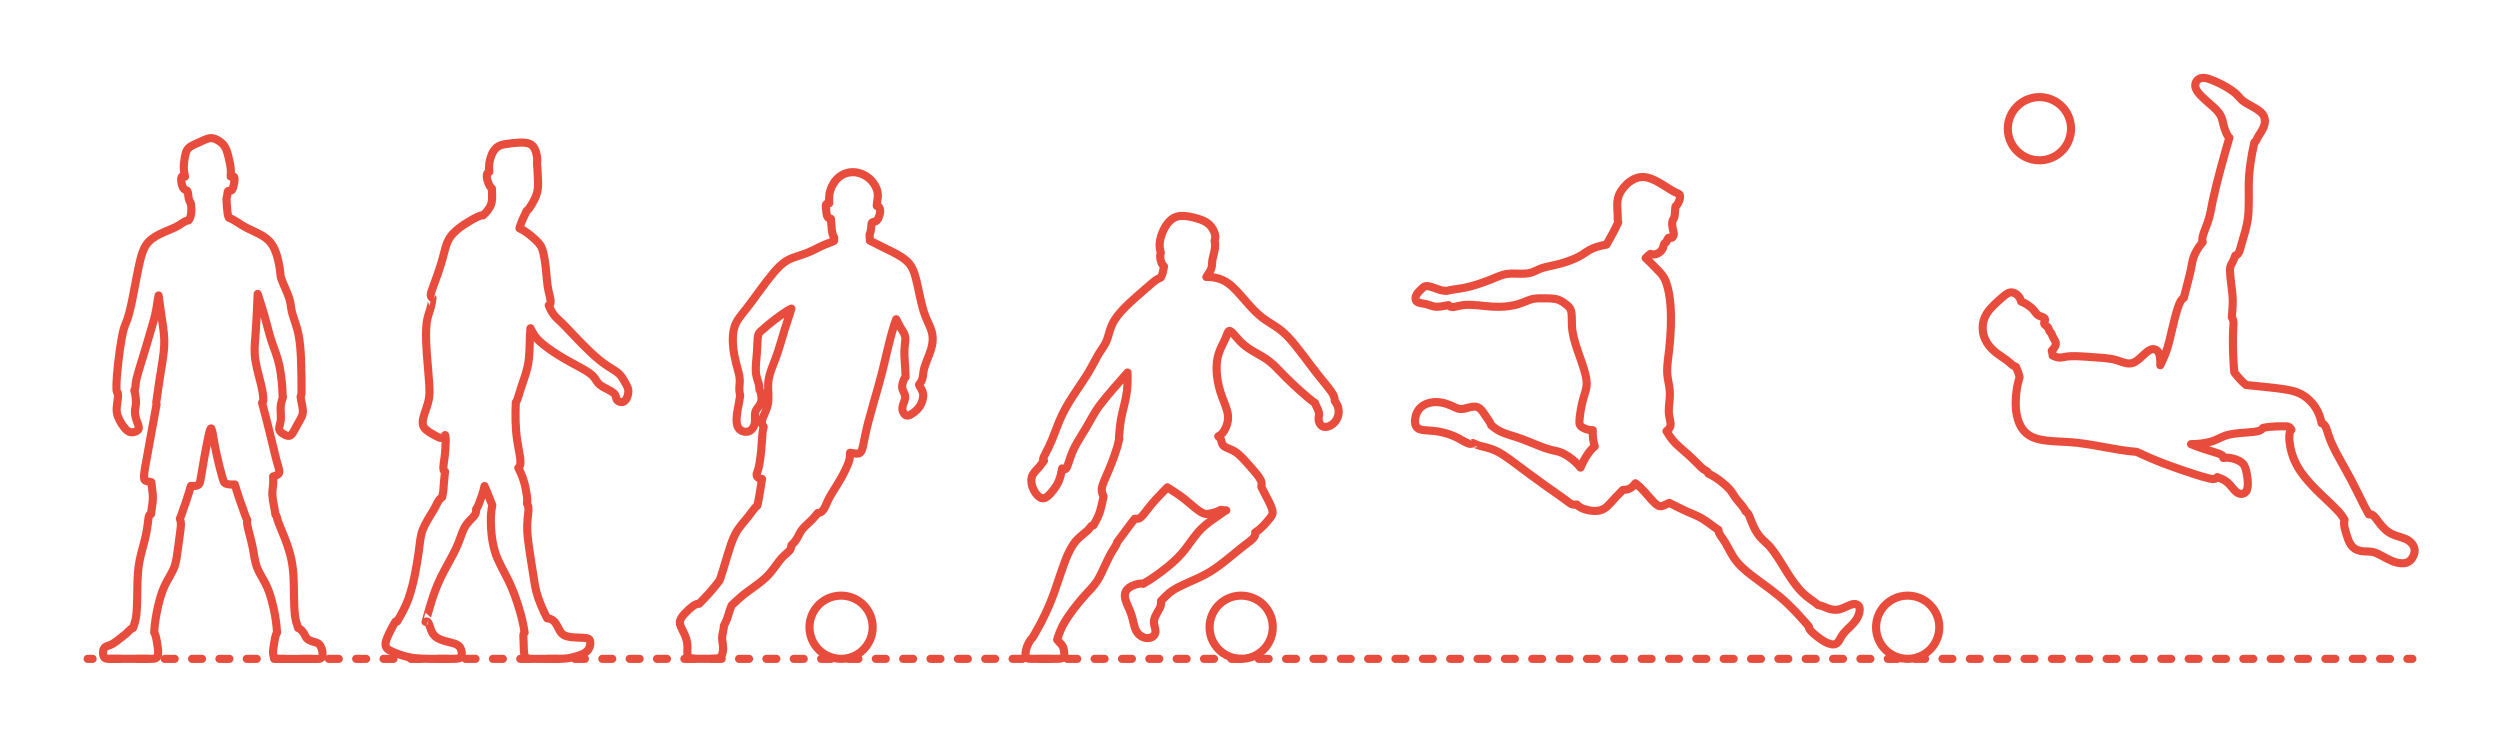 <?xml version="1.0" encoding="utf-8"?>
<!-- Generator: Adobe Illustrator 25.0.1, SVG Export Plug-In . SVG Version: 6.00 Build 0)  -->
<svg version="1.1" xmlns="http://www.w3.org/2000/svg" xmlns:xlink="http://www.w3.org/1999/xlink" x="0px" y="0px" width="1000px"
	 height="300px" viewBox="0 0 1000 300" enable-background="new 0 0 1000 300" xml:space="preserve">
<g id="FILL-BACKGROUND">
	<rect y="0" fill="#FFFFFF" width="1000" height="300"/>
</g>
<g id="N-TEXT">
</g>
<g id="N-DIMENSIONS">
</g>
<g id="_x32_D_x24_AG-DIAGRAM">
	<g id="POLYLINE_322_">
		<g>
			<g>
				
					<line fill="none" stroke="#E74C3C" stroke-width="3.25" stroke-linecap="round" stroke-linejoin="round" x1="35.048" y1="263.539" x2="37.048" y2="263.539"/>
				
					<line fill="none" stroke="#E74C3C" stroke-width="3.25" stroke-linecap="round" stroke-linejoin="round" stroke-dasharray="3.978,6.962" x1="44.009" y1="263.539" x2="959.471" y2="263.539"/>
				
					<line fill="none" stroke="#E74C3C" stroke-width="3.25" stroke-linecap="round" stroke-linejoin="round" x1="962.952" y1="263.539" x2="964.952" y2="263.539"/>
			</g>
		</g>
	</g>
</g>
<g id="_x32_D_x24_AG-DETAILS-DIAGRAM">
</g>
<g id="_x32_D_x24_AG-GUIDES">
</g>
<g id="_x32_D_x24_AG-DETAILS">
</g>
<g id="_x32_D_x24_AG-SPORTS">
</g>
<g id="_x32_D_x24_AG-OUTLINE">
	<g id="POLYLINE_275_">
		
			<path fill="none" stroke="#E74C3C" stroke-width="3.25" stroke-linecap="round" stroke-linejoin="round" stroke-miterlimit="10" d="
			M937.833,207.975c-0.454,1.359-0.085,2.818,0.276,4.155c0.349,1.164,0.736,2.547,1.172,3.675c0.304,0.785,0.663,1.564,1.152,2.253
			c0.375,0.532,0.842,1,1.386,1.355c0.727,0.481,1.562,0.786,2.412,0.964c1.499,0.344,3.111,0.093,4.619,0.362
			c0.709,0.123,1.395,0.375,2.049,0.669c2.374,1.081,4.829,2.773,7.352,3.495c1.429,0.408,3.002,0.625,4.438,0.136
			c0.588-0.203,1.114-0.55,1.544-0.989c0.837-0.862,1.38-2.001,1.582-3.181c0.096-0.586,0.068-1.195-0.111-1.762
			c-0.338-1.066-1.087-1.963-1.961-2.641c-0.878-0.69-1.935-1.113-2.989-1.455l-2.044-0.646c-1.029-0.338-2.061-0.738-2.976-1.323
			c-2.15-1.354-3.741-3.469-5.221-5.495c-0.451-0.582-0.93-1.187-1.569-1.57c-0.348-0.202-0.736-0.345-1.118-0.294
			c-0.031,0.005-0.042,0.007-0.042,0.007c-0.031,0.007-0.041,0.009-0.041,0.009c-0.03,0.008-0.04,0.011-0.04,0.011
			c-0.029,0.009-0.039,0.013-0.039,0.013c-0.029,0.011-0.038,0.015-0.038,0.015c-0.028,0.012-0.037,0.016-0.037,0.016
			c-0.027,0.014-0.036,0.018-0.036,0.018l-1.334-2.427l-0.508-0.973c-1.133-2.261-4.31-8.711-5.447-10.815
			c-1.41-2.667-4.667-8.313-6.035-10.972c-1.07-2.08-2.068-4.267-2.806-6.488c-0.259-0.783-0.704-2.366-1.049-3.093
			c-0.193-0.428-0.465-0.886-0.799-1.199c-0.281-0.268-0.583-0.431-0.933-0.545c-0.423-2.279-1.281-4.492-2.559-6.43
			c-1.525-2.254-3.604-4.205-6.069-5.386c-1.515-0.731-3.171-1.158-4.816-1.481c-1.67-0.329-3.531-0.56-5.225-0.754
			c-1.469-0.149-10.198-1.131-11.512-1.195c-1.815-1.437-3.312-3.273-4.744-5.079l-0.206-2.452
			c-0.309-4.844-0.468-9.904-0.239-14.752c0.048-0.972,0.244-2.385,0.067-3.338c-0.094-0.545-0.318-1.055-0.621-1.51
			c0.251-2.727,0.529-5.833,0.294-8.553c-0.027-0.37-0.094-1.115-0.133-1.485c-0.219-2.083-0.847-6.419-0.868-8.455
			c-0.005-0.47,0.005-0.95,0.082-1.414c0.06-0.362,0.17-0.717,0.331-1.047c0.191-0.394,0.468-0.793,0.663-1.186
			c0.38-0.757,0.727-1.756,1.057-2.539c0.907-0.145,1.367-1.003,1.65-1.768c0.25-0.637,0.66-2.28,0.854-2.956
			c0.947-3.216,2.077-6.698,2.5-10.019c0.531-3.977,0.321-9.107,0.345-13.146c0.048-5.838,0.954-11.704,2.274-17.383
			c0.031,0.005,0.034,0.005,0.034,0.005c0.031,0,0.034,0,0.034,0c0.031-0.004,0.035-0.005,0.035-0.005
			c0.03-0.009,0.035-0.01,0.035-0.01c0.03-0.013,0.034-0.015,0.034-0.015c0.03-0.017,0.034-0.02,0.034-0.02
			c0.03-0.021,0.034-0.025,0.034-0.025c0.03-0.025,0.039-0.033,0.039-0.033c0.026-0.025,0.034-0.034,0.034-0.034
			c0.026-0.028,0.034-0.038,0.034-0.038c0.2-0.246,0.308-0.487,0.447-0.755c0.276-0.57,0.607-1.227,0.946-1.757l0.973-1.526
			c0.495-0.798,0.95-1.64,1.217-2.544c0.37-1.216,0.405-2.584-0.163-3.744c-0.432-0.907-1.195-1.603-1.99-2.194
			c-1.554-1.149-3.492-2.059-5.147-3.053c-0.838-0.494-1.617-1.097-2.269-1.821c-0.638-0.703-1.331-1.539-2.062-2.14
			c-1.743-1.451-3.758-2.601-5.767-3.642c-1.392-0.7-2.862-1.377-4.336-1.882c-0.799-0.266-1.631-0.493-2.475-0.532
			c-0.412-0.018-0.831,0.013-1.229,0.125c-0.383,0.101-0.781,0.315-1.072,0.56c-0.592,0.494-0.956,1.167-1.062,1.906
			c-0.077,0.546,0.002,1.109,0.196,1.623c0.228,0.601,0.589,1.146,0.98,1.653c1.511,1.937,4.414,4.257,6.244,5.932
			c0.754,0.704,1.513,1.444,2.114,2.286c0.419,0.584,0.762,1.225,1.01,1.9c0.323,0.864,0.513,1.886,0.741,2.78
			c0.277,1.091,0.612,2.19,1.078,3.216c0.178,0.389,0.377,0.782,0.607,1.143c0.17,0.265,0.385,0.556,0.632,0.737
			c0.026,0.018,0.034,0.024,0.034,0.024c-2.304,7.844-4.844,16.979-6.596,24.961l-0.958,4.851c-0.3,1.446-0.694,2.917-1.2,4.305
			c-0.554,1.546-1.643,4.115-1.986,5.692c-0.133,0.628-0.216,1.358,0.071,1.946c-0.932,1.062-1.75,2.236-2.441,3.468
			c-0.654,1.169-1.199,2.416-1.535,3.715c-0.298,1.103-0.516,2.611-0.738,3.739c-0.25,1.394-2.48,9.903-2.856,11.446
			c-0.461,0.227-0.79,0.584-1.066,0.987c-0.304,0.448-0.54,0.949-0.752,1.446c-0.781,1.886-1.322,3.982-1.838,5.957l-2.155,8.928
			c-0.413,1.627-0.894,3.337-1.5,4.901c-0.545,1.442-1.458,3.279-2.085,4.693c0.01-1.034,0.026-2.119-0.113-3.144
			c-0.076-0.549-0.193-1.101-0.418-1.609c-0.615-1.414-1.983-2.075-3.398-1.45c-0.883,0.392-1.625,1.052-2.343,1.686
			c-0.935,0.836-2.07,1.965-3.08,2.686c-0.488,0.351-1.01,0.671-1.577,0.877c-0.965,0.356-2.028,0.305-3.016,0.072
			c-1.057-0.24-2.256-0.73-3.29-1.058c-0.812-0.26-1.664-0.459-2.505-0.603c-2.337-0.416-7.825-0.688-10.249-0.896
			c-1.948-0.119-4.047-0.244-5.995-0.16c-0.973,0.031-1.988,0.21-2.942,0.404c-0.474,0.09-0.968,0.163-1.452,0.133
			c-0.937-0.06-1.839-0.389-2.679-0.792c-0.05-0.653-0.15-1.314-0.359-1.936c0.474-0.471,0.922-0.985,1.246-1.572
			c0.247-0.444,0.425-0.986,0.363-1.485c-0.109-0.846-0.677-1.538-1.068-2.268c-0.327-0.558-0.487-1.345-0.825-1.848
			c-0.173-0.246-0.429-0.43-0.599-0.65c-0.019-0.025-0.028-0.038-0.028-0.038c-0.018-0.026-0.027-0.04-0.027-0.04
			c-0.017-0.027-0.025-0.041-0.025-0.041c-0.015-0.028-0.02-0.036-0.02-0.036c-0.201-0.436-0.185-0.879-0.484-1.277
			c-0.37-0.488-0.938-0.79-1.328-1.238c-0.042-0.049-0.07-0.087-0.088-0.112c-0.017-0.025-0.026-0.038-0.026-0.038
			c-0.016-0.025-0.024-0.038-0.024-0.038c-0.015-0.025-0.022-0.038-0.022-0.038c-0.013-0.026-0.019-0.039-0.019-0.039
			c-0.012-0.026-0.014-0.032-0.014-0.032c-0.01-0.026-0.013-0.032-0.013-0.032c-0.009-0.026-0.012-0.037-0.012-0.037
			c-0.006-0.021-0.009-0.032-0.009-0.032c-0.005-0.021-0.007-0.032-0.007-0.032c-0.004-0.021-0.006-0.032-0.006-0.032
			c-0.003-0.021-0.004-0.032-0.004-0.032c-0.002-0.021-0.003-0.032-0.003-0.032c-0.001-0.021-0.002-0.032-0.002-0.032
			c0-0.022,0-0.032,0-0.032c0.011-0.397,0.234-0.74,0.309-1.112c0.013-0.066,0.016-0.102,0.019-0.148
			c0.001-0.026,0.001-0.035,0.001-0.035c0-0.026,0-0.035,0-0.035c-0.001-0.026-0.001-0.034-0.001-0.034
			c-0.002-0.026-0.002-0.034-0.002-0.034c-0.003-0.025-0.003-0.034-0.003-0.034c-0.003-0.025-0.005-0.033-0.005-0.033
			c-0.004-0.025-0.006-0.033-0.006-0.033c-0.005-0.025-0.007-0.033-0.007-0.033c-0.006-0.024-0.008-0.032-0.008-0.032
			c-0.007-0.024-0.01-0.032-0.01-0.032c-0.008-0.024-0.011-0.032-0.011-0.032c-0.012-0.031-0.015-0.039-0.015-0.039
			c-0.013-0.031-0.017-0.039-0.017-0.039c-0.015-0.03-0.019-0.038-0.019-0.038c-0.016-0.03-0.021-0.037-0.021-0.037
			c-0.018-0.029-0.023-0.037-0.023-0.037c-0.014-0.022-0.024-0.036-0.024-0.036c-0.021-0.028-0.032-0.042-0.032-0.042
			c-0.023-0.028-0.034-0.042-0.034-0.042c-0.024-0.027-0.037-0.041-0.037-0.041c-0.026-0.026-0.04-0.039-0.04-0.039
			c-0.028-0.026-0.042-0.038-0.042-0.038c-0.03-0.025-0.045-0.037-0.045-0.037c-0.276-0.211-0.55-0.312-0.856-0.43l-0.789-0.281
			c-0.286-0.105-0.59-0.247-0.826-0.428c-0.278-0.21-0.485-0.458-0.692-0.722c-0.554-0.736-1.136-1.515-1.827-2.125
			c-1.223-1.085-2.652-1.95-4.177-2.538c-0.108-0.487-0.264-0.971-0.508-1.408c-0.332-0.595-0.802-1.112-1.35-1.516
			c-0.758-0.561-1.748-0.919-2.676-0.667c-0.412,0.104-0.8,0.295-1.16,0.518c-1.356,0.876-2.812,2.348-4.044,3.405
			c-1.901,1.755-3.801,3.676-4.807,6.102c-1.129,2.73-1.064,5.919,0.154,8.608c0.869,1.939,2.254,3.622,3.872,4.987
			c1.349,1.155,3.28,2.306,4.702,3.374c0.841,0.619,1.672,1.465,2.517,2.079c0.383,0.276,0.821,0.525,1.272,0.657
			c0.535,1.371,1.162,2.691,1.442,4.154c-1.01,3.066-1.443,6.318-1.542,9.537c-0.129,4.84,0.813,10.442,5.002,13.447
			c1.315,0.942,2.871,1.493,4.436,1.857c3.488,0.824,8.327,0.855,11.923,1.091c8.951,0.561,18.123,3.233,27.061,3.923
			c7.55,3.649,15.705,6.562,23.689,9.108c1.575,0.478,3.63,1.118,5.215,1.499c0.358,0.084,0.735,0.163,1.1,0.209
			c0.579,0.076,1.249,0.062,1.729-0.285c0.195-0.139,0.324-0.28,0.453-0.442c1.122,0.431,2.294,0.866,3.299,1.535
			c0.674,0.438,1.265,0.997,1.793,1.601c0.881,0.974,1.931,2.497,3.07,3.172c0.774,0.475,1.794,0.545,2.583,0.128
			c1.255-0.655,1.43-2.193,1.473-3.457c0.022-1.434-0.131-2.885-0.396-4.293c-0.31-1.457-0.59-3.079-1.671-4.182
			c-0.398-0.41-0.883-0.729-1.386-0.996c-0.664-0.35-1.38-0.621-2.099-0.834c-0.781-0.226-1.59-0.403-2.404-0.449
			c-0.608-0.037-1.227,0.032-1.828,0.119c-0.001-0.165-0.027-0.368-0.076-0.511c-0.01-0.03-0.014-0.04-0.014-0.04
			c-0.011-0.03-0.015-0.039-0.015-0.039c-0.012-0.029-0.016-0.038-0.016-0.038c-0.013-0.028-0.018-0.037-0.018-0.037
			c-0.014-0.027-0.019-0.036-0.019-0.036c-0.015-0.026-0.02-0.035-0.02-0.035c-0.015-0.025-0.021-0.033-0.021-0.033
			c-0.016-0.024-0.022-0.032-0.022-0.032c-0.017-0.024-0.023-0.032-0.023-0.032c-0.024-0.031-0.036-0.046-0.036-0.046
			c-0.025-0.029-0.038-0.044-0.038-0.044c-0.027-0.028-0.041-0.042-0.041-0.042c-0.028-0.027-0.043-0.04-0.043-0.04
			c-0.03-0.026-0.045-0.039-0.045-0.039c-0.48-0.371-1.048-0.574-1.607-0.788c-1.473-0.525-4.226-1.292-5.713-1.788
			c-1.705-0.558-3.508-1.217-5.161-1.912c2.644-0.034,5.329-0.284,7.885-0.984c1.411-0.37,2.87-1.108,4.185-1.738
			c1.024-0.481,2.103-0.883,3.21-1.124c2.701-0.602,6.432-0.726,9.202-1.005c0.838-0.092,1.7-0.185,2.513-0.418
			c0.335-0.099,0.679-0.235,0.972-0.424c0.324-0.206,0.585-0.482,0.769-0.791c1.752-0.416,3.585-0.55,5.381-0.622
			c1.161-0.023,3.004-0.092,4.163-0.024c0.354,0.029,0.745,0.119,1.024,0.313c0.405,0.277,0.656,0.663,0.873,1.085
			c-0.412,0.341-0.597,0.793-0.711,1.288c-0.113,0.507-0.149,1.035-0.158,1.553c-0.014,1.443,0.183,2.898,0.467,4.311
			c0.487,2.404,1.325,4.755,2.488,6.915c3.861,7.121,10.829,12.473,16.38,18.219c0.518,0.546,1.044,1.134,1.485,1.745
			C936.979,206.528,937.441,207.358,937.833,207.975z"/>
	</g>
	<g id="POLYLINE_276_">
		
			<path fill="none" stroke="#E74C3C" stroke-width="3.25" stroke-linecap="round" stroke-linejoin="round" stroke-miterlimit="10" d="
			M809.806,62.633c3.758,2.028,8.414,1.986,12.134-0.112c6.754-3.785,8.561-12.679,3.818-18.799
			c-1.083-1.396-2.464-2.56-4.022-3.393c-1.799-0.964-3.84-1.483-5.881-1.495c-7.505-0.043-13.395,6.408-12.671,13.878
			C803.575,56.88,806.108,60.673,809.806,62.633z"/>
	</g>
	<g id="POLYLINE_277_">
		
			<path fill="none" stroke="#E74C3C" stroke-width="3.25" stroke-linecap="round" stroke-linejoin="round" stroke-miterlimit="10" d="
			M723.568,250.629c-0.008,0.029-0.01,0.039-0.01,0.039c-0.007,0.03-0.008,0.039-0.008,0.039c-0.005,0.03-0.006,0.04-0.006,0.04
			c-0.003,0.03-0.004,0.04-0.004,0.04c-0.002,0.031-0.002,0.041-0.002,0.041c-0.01,0.282,0.113,0.546,0.236,0.765
			c0.15,0.26,0.327,0.483,0.521,0.707c0.673,0.759,1.482,1.429,2.265,2.073c1.16,0.932,2.394,1.819,3.72,2.5
			c0.721,0.365,1.484,0.682,2.283,0.824c0.687,0.126,1.481,0.086,2.063-0.314c0.507-0.348,0.818-0.84,1.13-1.348l0.823-1.426
			c0.57-0.986,1.335-1.857,2.143-2.654l1.729-1.686c0.703-0.704,1.398-1.451,1.956-2.276c0.613-0.911,1.098-1.924,1.343-2.999
			c0.142-0.651,0.204-1.354,0.009-2c-0.148-0.498-0.493-0.925-0.93-1.154c-0.411-0.22-0.866-0.277-1.308-0.236
			c-0.42,0.04-0.831,0.161-1.227,0.302c-1.335,0.488-2.761,1.317-4.126,1.72c-1.047,0.315-2.167,0.375-3.245,0.196
			c-1.215-0.179-2.46-0.733-3.588-1.207c-0.625-0.248-1.288-0.499-1.966-0.516c-0.948-0.816-2.385-1.83-3.416-2.563
			c-0.974-0.715-1.944-1.49-2.815-2.328c-4.575-4.466-7.551-10.701-11.17-15.907c-0.849-1.224-1.77-2.43-2.831-3.479
			c-1.295-1.28-2.816-2.481-3.858-3.999c-0.743-1.035-1.373-2.167-1.911-3.322c-0.556-1.159-1.169-2.966-1.684-4.148
			c-0.168-0.372-0.357-0.769-0.609-1.087c-0.258-0.332-0.579-0.54-0.899-0.788c-0.382-0.965-1.054-1.795-1.701-2.595
			c-0.673-0.81-1.872-2.155-2.445-3.007c-0.627-0.927-1.245-2.041-1.976-2.888c-1.13-1.329-2.469-2.49-3.848-3.553
			c-1.514-1.149-3.137-2.203-4.869-2.992c-0.007-0.1-0.023-0.19-0.048-0.27c-0.009-0.028-0.014-0.042-0.014-0.042
			c-0.01-0.027-0.016-0.041-0.016-0.041c-0.012-0.026-0.018-0.039-0.018-0.039c-0.013-0.026-0.019-0.038-0.019-0.038
			c-0.014-0.025-0.021-0.037-0.021-0.037c-0.015-0.024-0.023-0.036-0.023-0.036c-0.016-0.024-0.024-0.035-0.024-0.035
			c-0.017-0.023-0.026-0.035-0.026-0.035c-0.018-0.023-0.027-0.034-0.027-0.034c-0.185-0.217-0.399-0.346-0.617-0.481
			c-0.349-0.208-0.758-0.43-1.079-0.669c-0.392-0.284-0.768-0.615-1.122-0.945c-1.067-1.01-2.79-2.855-3.869-3.836
			c-1.351-1.259-3.732-3.263-5.096-4.519c-0.89-0.822-1.778-1.702-2.526-2.655c-0.798-0.993-1.53-2.205-2.193-3.297
			c0.564-0.386,1.059-0.897,1.358-1.516c0.242-0.487,0.323-1.052,0.28-1.583c-0.052-0.795-0.341-1.843-0.49-2.628
			c-0.152-0.751-0.241-1.523-0.239-2.29c-0.005-1.993,0.417-4.423,0.453-6.415c0.034-1.224-0.106-2.464-0.31-3.669
			c-0.335-1.908-0.807-4.083-0.789-6.008c-0.036-2.404,0.57-6.349,0.841-8.783c0.621-5.807,0.93-11.757,0.474-17.586
			c-0.268-3.048-0.688-6.15-1.744-9.036c-0.438-1.185-1.044-2.32-1.854-3.294c-0.303-0.375-0.655-0.755-0.989-1.103
			c-1.362-1.369-3.9-4.049-5.323-5.316c0.604-0.587,1.245-1.173,1.933-1.66c0.381,0.146,0.785,0.244,1.194,0.25
			c0.424,0.007,0.848-0.082,1.245-0.23c1.346-0.498,2.484-1.683,2.761-3.093c0.054-0.246,0.112-0.641,0.215-0.864
			c0.011-0.024,0.015-0.032,0.015-0.032c0.016-0.031,0.02-0.038,0.02-0.038c0.017-0.029,0.022-0.037,0.022-0.037
			c0.019-0.028,0.023-0.035,0.023-0.035c0.023-0.029,0.027-0.035,0.027-0.035c0.023-0.027,0.028-0.032,0.028-0.032
			c0.025-0.026,0.035-0.035,0.035-0.035c0.021-0.019,0.032-0.029,0.032-0.029c0.127-0.108,0.294-0.205,0.4-0.291
			c0.04-0.032,0.068-0.056,0.079-0.066c0.026-0.024,0.039-0.036,0.039-0.036c0.026-0.026,0.039-0.039,0.039-0.039
			c0.026-0.027,0.038-0.042,0.038-0.042c0.039-0.045,0.045-0.054,0.062-0.076c0.334-0.458,0.47-1.09,0.813-1.527
			c0.026-0.03,0.034-0.039,0.034-0.039c0.026-0.027,0.035-0.036,0.035-0.036c0.027-0.025,0.032-0.028,0.032-0.028
			c0.028-0.022,0.032-0.025,0.032-0.025c0.029-0.019,0.033-0.022,0.033-0.022c0.029-0.017,0.033-0.019,0.033-0.019
			c0.03-0.014,0.034-0.016,0.034-0.016c0.031-0.011,0.039-0.014,0.039-0.014c0.024-0.007,0.031-0.009,0.031-0.009
			c0.024-0.005,0.032-0.007,0.032-0.007c0.024-0.004,0.032-0.005,0.032-0.005c0.025-0.003,0.033-0.003,0.033-0.003
			c0.025-0.002,0.033-0.002,0.033-0.002c0.097-0.002,0.164,0.007,0.244,0.018c0.135,0.021,0.344,0.061,0.473,0.059
			c0.027,0,0.036-0.001,0.036-0.001c0.027-0.001,0.036-0.002,0.036-0.002c0.027-0.003,0.036-0.004,0.036-0.004
			c0.027-0.004,0.035-0.005,0.035-0.005c0.029-0.006,0.039-0.008,0.039-0.008c0.029-0.007,0.039-0.01,0.039-0.01
			c0.029-0.009,0.038-0.012,0.038-0.012c0.029-0.011,0.038-0.014,0.038-0.014c0.028-0.012,0.037-0.016,0.037-0.016
			c0.028-0.014,0.037-0.018,0.037-0.018c0.027-0.015,0.036-0.02,0.036-0.02c0.027-0.016,0.036-0.022,0.036-0.022
			c0.026-0.018,0.035-0.024,0.035-0.024c0.026-0.019,0.035-0.026,0.035-0.026c0.025-0.02,0.034-0.027,0.034-0.027
			c0.025-0.022,0.033-0.029,0.033-0.029c0.024-0.023,0.032-0.031,0.032-0.031c0.858-0.884,0.304-2.2,0.093-3.232
			c-0.14-0.631-0.241-1.282-0.265-1.928c-0.012-0.404-0.002-0.817,0.103-1.21c0.123-0.476,0.476-0.835,0.652-1.277
			c0.12-0.295,0.175-0.573,0.226-0.88c0.118-0.708,0.174-1.953,0.23-2.68c0.011-0.127,0.029-0.328,0.044-0.453
			c0.013-0.104,0.067-0.511,0.076-0.607c0.337-0.314,0.656-0.657,0.903-1.047c0.303-0.476,0.519-1.009,0.681-1.548
			c0.106-0.363,0.19-0.74,0.219-1.117c0.02-0.274,0.012-0.585-0.084-0.833c-0.01-0.025-0.016-0.038-0.016-0.038
			c-0.011-0.025-0.017-0.037-0.017-0.037c-0.012-0.024-0.018-0.035-0.018-0.035c-0.013-0.023-0.019-0.034-0.019-0.034
			c-0.014-0.022-0.021-0.033-0.021-0.033c-0.015-0.021-0.022-0.032-0.022-0.032c-0.023-0.031-0.031-0.041-0.031-0.041
			c-0.025-0.029-0.033-0.039-0.033-0.039c-0.026-0.028-0.035-0.037-0.035-0.037c-0.028-0.027-0.037-0.036-0.037-0.036
			c-0.029-0.026-0.039-0.034-0.039-0.034c-0.333-0.265-0.807-0.41-1.187-0.58l-0.148-0.065c-0.663-0.303-1.329-0.696-1.953-1.072
			c-2.363-1.434-5.134-3.361-7.698-4.358c-1.094-0.427-2.253-0.741-3.433-0.761c-2.472-0.053-4.771,1.22-6.53,2.876
			c-1.597,1.516-2.937,3.403-3.495,5.556c-0.463,1.773-0.264,3.777-0.173,5.589c0.039,0.857,0.034,2.127,0.094,2.979
			c0.03,0.349,0.064,0.757,0.194,1.075c-0.709,1.546-1.519,3.248-2.334,4.735c-0.643,1.187-1.749,3.029-2.368,4.229
			c-1.312,0.185-2.631,0.515-3.893,0.922c-1.064,0.349-2.12,0.769-3.093,1.327c-0.916,0.515-2.036,1.345-2.931,1.9
			c-0.637,0.397-1.323,0.759-2.001,1.08c-2.001,0.94-4.137,1.693-6.26,2.305c-1.39,0.419-4.185,0.994-5.624,1.315
			c-0.772,0.182-1.571,0.394-2.316,0.667c-0.635,0.224-1.884,0.808-2.514,1.087c-0.808,0.353-1.652,0.666-2.52,0.833
			c-1.004,0.195-2.054,0.214-3.075,0.207c-1.718-0.02-3.937-0.183-5.622,0.086c-2.146,0.302-4.812,1.601-6.832,2.389
			c-3.114,1.21-6.351,2.331-9.618,3.038c-1.603,0.349-3.622,0.623-5.257,0.857c-0.416,0.063-0.87,0.142-1.279,0.238l-1.046,0.26
			c-0.393-0.022-0.946-0.038-1.326-0.091c-0.39-0.052-0.783-0.139-1.162-0.244c-1.648-0.45-3.474-1.375-5.18-1.584
			c-0.336-0.037-0.716-0.029-1.023,0.078c-0.38,0.13-0.652,0.355-0.928,0.608c-0.564,0.553-1.467,1.365-1.96,1.974
			c-0.328,0.401-0.618,0.846-0.779,1.342c-0.202,0.612-0.223,1.362,0.135,1.911c0.021,0.031,0.031,0.046,0.031,0.046
			c0.022,0.03,0.033,0.045,0.033,0.045c0.023,0.029,0.035,0.044,0.035,0.044c0.024,0.028,0.037,0.042,0.037,0.042
			c0.025,0.028,0.038,0.041,0.038,0.041c0.495,0.484,1.221,0.606,1.866,0.732c0.882,0.141,1.898,0.286,2.737,0.586l1.144,0.392
			c0.586,0.195,1.196,0.355,1.814,0.4c0.966,0.071,1.947-0.057,2.9-0.212c0.384-0.071,1.883-0.346,2.237-0.411
			c0.05,0.037,0.326,0.251,0.381,0.293c0.226,0.174,0.505,0.342,0.767,0.411c0.343,0.093,0.654,0.07,0.986,0.033
			c1.407-0.213,2.892-0.689,4.33-0.798c2.833-0.271,7.205,0.359,10.065,0.584c0.379,0.03,1.142,0.079,1.521,0.098
			c2.838,0.132,5.719-0.015,8.493-0.656c1.946-0.424,3.868-1.304,5.73-1.995c0.595-0.213,1.215-0.4,1.839-0.509
			c0.706-0.126,1.441-0.166,2.157-0.176c2.005,0.054,4.641-0.137,6.593,0.261c0.873,0.167,1.712,0.501,2.477,0.95
			c0.657,0.38,1.288,0.858,1.882,1.332c0.419,0.338,0.836,0.698,1.169,1.123c0.46,0.57,0.718,1.272,0.821,1.992
			c0.229,1.622,0.103,3.625,0.204,5.261c0.141,3.272,1.1,6.467,2.126,9.556c0.904,2.678,2.712,7.445,3.315,10.166
			c0.256,1.124,0.444,2.285,0.446,3.44c0.042,1.964-0.784,4.121-1.338,5.982c-0.79,2.73-1.249,5.58-1.512,8.407
			c-0.048,0.78-0.194,1.704,0.276,2.382c0.435,0.606,1.126,0.963,1.781,1.251c1.022,0.423,2.133,0.657,3.241,0.634
			c-0.081,2.178,0.094,4.398,0.779,6.477c-1.131,0.883-2.05,2.017-2.858,3.195c-1.12,1.652-2.047,3.46-2.825,5.296
			c-1.261-1.587-2.788-2.972-4.432-4.152c-0.889-0.63-1.836-1.216-2.83-1.666c-0.727-0.33-1.507-0.574-2.283-0.761
			c0,0-2.009-0.457-2.009-0.457c-1.012-0.237-2.056-0.575-3.036-0.927c-3.29-1.194-7.384-3.029-10.699-4.124
			c-1.88-0.631-5.089-1.498-6.823-2.395c-1.292-0.648-2.479-1.532-3.608-2.429c-0.083-0.333-0.222-0.644-0.383-0.945
			c-0.203-0.378-0.454-0.758-0.696-1.113c-0.563-0.788-1.454-2.117-1.991-2.935c-0.623-0.886-1.324-1.811-2.343-2.258
			c-0.454-0.198-0.957-0.255-1.449-0.234c-1.268,0.059-2.593,0.541-3.829,0.797c-0.507,0.106-1.032,0.184-1.551,0.154
			c-0.797-0.037-1.559-0.322-2.276-0.654c-2.284-1.136-4.763-2.068-7.341-2.111c-2.198-0.027-4.524,0.542-6.212,2.008
			c-1.087,0.95-1.815,2.265-2.168,3.658c-0.219,0.867-0.328,1.776-0.226,2.668c0.052,0.463,0.187,0.969,0.412,1.367
			c0.22,0.396,0.52,0.688,0.888,0.901c0.333,0.194,0.703,0.32,1.075,0.414c1.265,0.314,2.952,0.325,4.257,0.435
			c3.03,0.235,6.044,0.932,8.843,2.123c1.805,0.731,3.543,1.935,5.276,2.746c0.538,0.231,1.147,0.464,1.738,0.363
			c0.031-0.006,0.047-0.01,0.047-0.01c0.031-0.007,0.046-0.011,0.046-0.011c0.03-0.008,0.046-0.013,0.046-0.013
			c0.065-0.02,0.097-0.034,0.141-0.052c0.031-0.014,0.047-0.022,0.047-0.022c0.031-0.015,0.046-0.024,0.046-0.024
			c0.03-0.017,0.045-0.025,0.045-0.025c0.089-0.054,0.164-0.107,0.217-0.152c0.028-0.023,0.871,0.378,0.871,0.378
			c0.273,0.128,0.59,0.27,0.87,0.378c0.961,0.387,2.739,0.766,3.755,1.036c1.261,0.333,2.526,0.746,3.703,1.31
			c2.061,0.978,4.003,2.329,5.849,3.665c3.443,2.581,10.601,7.877,14.053,10.347c1.656,1.194,8.219,5.721,9.684,6.932
			c0.367,0.294,0.77,0.488,1.213,0.559c0.52,0.092,1.083,0.092,1.598-0.016c0.433,0.551,0.987,0.936,1.592,1.263
			c0.867,0.459,1.817,0.763,2.771,0.98c1.628,0.351,3.354,0.519,4.982,0.087c0.611-0.164,1.201-0.422,1.732-0.766
			c0.846-0.547,1.567-1.28,2.244-2.02c1.231-1.449,3.257-3.527,4.613-4.884c0,0,0.454-0.479,0.454-0.479
			c0.897-0.019,1.821-0.117,2.64-0.506c0.998-0.466,1.745-1.322,2.421-2.167c1.376,1.031,2.611,2.281,3.755,3.562
			c1.206,1.323,3.122,3.726,4.497,4.827c0.411,0.328,0.904,0.657,1.418,0.761c0.556,0.116,1.073-0.028,1.573-0.234
			c0.737-0.316,1.547-0.764,2.288-1.073c1.809,0.901,5.374,2.742,7.174,3.516c1.796,0.783,3.808,1.538,5.513,2.499
			c1.831,1.01,3.732,2.516,5.427,3.755c0.49,0.351,1.022,0.733,1.546,1.029c0.055,0.407,0.106,0.862,0.263,1.243
			c0.175,0.439,0.446,0.842,0.708,1.233c0.575,0.828,1.364,1.923,1.86,2.78c0.852,1.45,1.989,3.741,2.877,5.159
			c1.917,3.204,4.805,5.682,7.738,7.93l7.927,5.898c2.052,1.565,4.148,3.273,6.016,5.049
			C717.828,244.127,720.835,247.443,723.568,250.629z"/>
	</g>
	<g id="POLYLINE_278_">
		
			<path fill="none" stroke="#E74C3C" stroke-width="3.25" stroke-linecap="round" stroke-linejoin="round" stroke-miterlimit="10" d="
			M761.617,238.33c-4.223,0.474-8.011,3.141-9.88,6.959c-3.415,6.93,0.111,15.267,7.463,17.643c1.977,0.638,4.116,0.777,6.159,0.4
			c1.788-0.327,3.505-1.047,4.991-2.094c6.123-4.314,7.182-12.964,2.282-18.628C769.929,239.468,765.732,237.837,761.617,238.33z"/>
	</g>
	<g id="POLYLINE_279_">
		
			<path fill="none" stroke="#E74C3C" stroke-width="3.25" stroke-linecap="round" stroke-linejoin="round" stroke-miterlimit="10" d="
			M526.026,161.2c0.328,1.285,1.24,2.392,1.517,3.693c0.134,0.642,0.005,1.385-0.066,2.03c-0.039,0.382-0.054,0.772,0.001,1.153
			c0.097,0.684,0.371,1.371,0.823,1.895c0.346,0.404,0.808,0.681,1.309,0.769c0.922,0.161,1.864-0.139,2.668-0.579
			c2.169-1.184,3.432-3.728,3.163-6.172c-0.132-1.322-0.746-2.549-1.529-3.605c-0.028-0.447-0.07-0.905-0.181-1.34
			c-0.093-0.372-0.239-0.734-0.413-1.076c-0.275-0.541-0.621-1.065-0.971-1.561c-0.834-1.213-4.23-5.32-5.195-6.536
			c-3.426-4.27-8.152-11.107-11.89-15.061c-1.566-1.675-3.361-3.151-5.29-4.39c0,0-3.195-2.04-3.195-2.04
			c-2.639-1.677-4.914-3.9-6.987-6.225c-1.836-2.053-4.619-5.399-6.595-7.245c-0.812-0.763-1.688-1.485-2.634-2.077
			c-2.373-1.496-5.233-2.093-8.016-2.04c0.68-1.053,1.605-2.232,1.992-3.43c0.242-0.738,0.256-1.692,0.313-2.466
			c0.043-0.608,0.16-1.224,0.301-1.817c0.397-1.62,0.95-3.48,0.892-5.153c-0.014-0.476-0.053-0.989-0.216-1.437
			c0.189-0.678,0.333-1.389,0.257-2.095c-0.055-0.57-0.216-1.128-0.426-1.659c-0.27-0.677-0.629-1.321-1.063-1.906
			c-0.466-0.631-1.035-1.19-1.678-1.639c-1.04-0.732-2.239-1.215-3.444-1.602c-1.959-0.595-3.985-1.124-6.038-1.217
			c-0.95-0.035-1.919,0.039-2.828,0.332c-0.834,0.269-1.604,0.725-2.271,1.292c-0.834,0.707-1.521,1.579-2.098,2.504
			c-0.738,1.191-1.318,2.49-1.742,3.825c-0.378,1.213-0.65,2.482-0.651,3.756c-0.005,1.055,0.208,2.103,0.485,3.116
			c-0.323,0.826-0.269,1.746-0.118,2.601c0.107,0.559,0.278,1.112,0.533,1.621c0.204,0.407,0.485,0.819,0.838,1.102
			c-0.204,1.534-0.473,3.117-1.25,4.477c-0.809,0.359-1.614,0.762-2.325,1.293c-0.887,0.628-6.37,5.508-7.325,6.314
			c-3.159,2.803-6.432,5.717-8.761,9.27c-0.928,1.412-1.577,2.997-2.063,4.611c0,0-0.674,2.281-0.674,2.281
			c-0.306,1.021-0.694,2.036-1.227,2.961c-0.806,1.426-2.045,3.049-2.843,4.479c-1.577,2.838-3.199,6.087-4.998,8.785l-5.063,7.633
			c-1.806,2.793-3.542,5.734-4.872,8.785c-1.574,3.497-3.05,8.172-4.759,11.601c-0.39,0.782-1.632,3.094-1.942,3.865
			c-0.099,0.245-0.208,0.538-0.229,0.79c-0.002,0.026-0.002,0.038-0.002,0.038c0,0.025,0,0.037,0,0.037
			c0.001,0.024,0.001,0.036,0.001,0.036c0.002,0.029,0.003,0.034,0.003,0.034c0.004,0.028,0.005,0.033,0.005,0.033
			c0.005,0.027,0.007,0.032,0.007,0.032c0.009,0.031,0.01,0.036,0.01,0.036c0.011,0.03,0.013,0.035,0.013,0.035
			c0.013,0.029,0.015,0.034,0.015,0.034c0.015,0.028,0.018,0.033,0.018,0.033c0.018,0.027,0.021,0.032,0.021,0.032
			c0.024,0.031,0.027,0.036,0.027,0.036c0.027,0.031,0.035,0.039,0.035,0.039c0.026,0.026,0.035,0.034,0.035,0.034
			c0.029,0.026,0.039,0.034,0.039,0.034c0.046,0.038,0.09,0.068,0.116,0.085c-0.736,0.962-1.506,2.11-2.335,2.991
			c-0.935,1.005-2.083,2.053-2.485,3.405c-0.267,0.865-0.281,1.794-0.144,2.684c0.186,1.186,0.636,2.326,1.262,3.348
			c0.518,0.831,1.15,1.622,1.97,2.171c0.294,0.192,0.617,0.349,0.962,0.421c0.38,0.084,0.795,0.027,1.133-0.104
			c0.557-0.214,1-0.567,1.433-0.961c0.622-0.581,1.196-1.256,1.734-1.914c0.965-1.199,1.814-2.514,2.411-3.936
			c0.664-1.572,1.011-3.316,1.326-4.988l0.284,0.103c0.186,0.065,0.421,0.142,0.604,0.164c0.056,0.007,0.099,0.009,0.132,0.009
			c0.031-0.001,0.042-0.001,0.042-0.001c0.03-0.002,0.04-0.003,0.04-0.003c0.03-0.004,0.039-0.005,0.039-0.005
			c0.029-0.005,0.039-0.007,0.039-0.007c0.028-0.007,0.038-0.009,0.038-0.009c0.028-0.009,0.037-0.012,0.037-0.012
			c0.027-0.01,0.036-0.014,0.036-0.014c0.027-0.012,0.035-0.016,0.035-0.016c0.026-0.014,0.035-0.019,0.035-0.019
			c0.026-0.016,0.034-0.021,0.034-0.021c0.025-0.018,0.034-0.024,0.034-0.024c0.025-0.02,0.033-0.026,0.033-0.026
			c0.025-0.022,0.033-0.029,0.033-0.029c0.025-0.024,0.033-0.032,0.033-0.032c0.025-0.027,0.034-0.036,0.034-0.036
			c0.025-0.029,0.034-0.039,0.034-0.039c0.198-0.248,0.304-0.482,0.428-0.753c0.344-0.764,1.052-3.046,1.336-3.867
			c1.312-3.957,3.902-7.792,6.054-11.348c1.537-2.559,3.481-6.371,5.236-8.761c3.221-4.357,7.934-9.512,11.498-13.625
			c0.101,3.329,0.017,6.724-0.651,9.995c-0.507,2.58-1.437,5.853-1.906,8.44c-0.425,2.287-0.648,4.906-0.833,7.233
			c-0.012,0.181-0.034,0.42-0.019,0.6c0.003,0.031,0.005,0.046,0.005,0.046c0.004,0.029,0.005,0.036,0.005,0.036
			c0.005,0.027,0.007,0.033,0.007,0.033c0.008,0.03,0.01,0.036,0.01,0.036c0.012,0.031,0.013,0.034,0.013,0.034
			c0.018,0.031,0.019,0.032,0.019,0.032c0.03,0.031,0.031,0.032,0.031,0.032c0.031,0.016,0.033,0.017,0.033,0.017
			c-0.952,4.356-2.601,8.632-4.306,12.746c-0.526,1.261-1.947,4.348-2.335,5.608c-0.154,0.479-0.287,0.977-0.351,1.477
			c-0.062,0.464-0.049,0.939,0.044,1.398c0.121,0.627,0.398,1.25,0.653,1.833l-0.812,3.684c-0.316,1.339-0.692,2.706-1.229,3.973
			c-0.551,1.331-1.298,2.634-2.027,3.876c-0.154-0.007-0.296,0.012-0.425,0.055c-0.031,0.011-0.046,0.017-0.046,0.017
			c-0.03,0.012-0.045,0.019-0.045,0.019c-0.029,0.014-0.044,0.021-0.044,0.021c-0.028,0.015-0.043,0.023-0.043,0.023
			c-0.028,0.016-0.041,0.025-0.041,0.025c-0.027,0.017-0.04,0.026-0.04,0.026c-0.026,0.018-0.04,0.028-0.04,0.028
			c-0.026,0.02-0.039,0.03-0.039,0.03c-0.369,0.305-0.626,0.772-0.929,1.128c-0.328,0.398-0.722,0.757-1.111,1.095
			c-1.739,1.455-3.654,2.911-4.965,4.784c-1,1.384-1.802,2.926-2.5,4.482c-1.469,3.184-4.105,11.437-5.312,14.834
			c-2.221,6.354-5.249,12.503-8.696,18.278c-0.72,0.678-1.274,1.519-1.718,2.398c-0.432,0.862-0.778,1.776-0.984,2.719
			c-0.113,0.527-0.185,1.071-0.172,1.611c0.01,0.366,0.063,0.769,0.224,1.095c0.016,0.031,0.024,0.046,0.024,0.046
			c0.017,0.03,0.025,0.044,0.025,0.044c0.018,0.028,0.027,0.042,0.027,0.042c0.018,0.027,0.028,0.041,0.028,0.041
			c0.019,0.026,0.029,0.039,0.029,0.039c0.02,0.025,0.03,0.037,0.03,0.037c0.021,0.024,0.032,0.035,0.032,0.035
			c0.022,0.022,0.033,0.033,0.033,0.033c0.023,0.021,0.034,0.032,0.034,0.032c0.024,0.02,0.036,0.03,0.036,0.03
			c0.025,0.019,0.037,0.028,0.037,0.028c0.026,0.018,0.038,0.027,0.038,0.027c0.026,0.017,0.04,0.025,0.04,0.025
			c0.027,0.016,0.041,0.024,0.041,0.024c0.028,0.015,0.043,0.022,0.043,0.022c0.029,0.014,0.044,0.021,0.044,0.021
			c0.281,0.124,0.557,0.154,0.854,0.178c0.87,0.045,10.52,0.028,11.374,0.008c0.395-0.016,0.799-0.045,1.187-0.121
			c0.299-0.059,0.63-0.161,0.868-0.337c0.031-0.023,0.045-0.035,0.045-0.035c0.043-0.036,0.055-0.048,0.07-0.062
			c0.026-0.026,0.039-0.04,0.039-0.04c0.024-0.027,0.036-0.041,0.036-0.041c0.023-0.028,0.034-0.043,0.034-0.043
			c0.021-0.029,0.032-0.044,0.032-0.044c0.02-0.03,0.029-0.046,0.029-0.046c0.318-0.551,0.219-1.234,0.143-1.831
			c-0.109-0.685-0.187-1.419-0.463-2.061c-0.134-0.316-0.318-0.611-0.526-0.883c-0.471-0.619-1.339-1.488-1.844-2.083
			c0.796-2.517,1.726-4.963,3.115-7.218c1.868-3.066,4.109-5.965,6.411-8.715c1.294-1.558,3.009-3.344,4.378-4.849
			c0.811-0.911,1.578-1.89,2.225-2.924c2.118-3.414,3.782-8.186,5.878-11.613c0.373-0.612,1.39-2.165,1.694-2.779
			c0.117-0.229,0.239-0.51,0.292-0.751c0.017-0.078,0.028-0.149,0.031-0.206c0.319-0.447,0.96-1.264,1.28-1.701
			c0.406-0.546,3.357-4.567,3.705-4.994c0.342-0.44,1.734-2.194,2.039-2.63l0.585,0.026c0.458,0.022,0.962-0.049,1.343-0.271
			c0.807-0.474,1.402-1.269,1.983-1.983c0.88-1.15,2.178-2.865,3.123-3.933c1.405-1.657,4.475-4.815,6.005-6.424l3.558,2.311
			c2.5,1.612,5.035,3.784,7.305,5.711c0.869,0.705,1.774,1.432,2.747,1.986c0.575,0.327,1.209,0.579,1.874,0.627
			c0.756,0.059,1.514-0.117,2.249-0.275c1.263-0.29,2.534-0.677,3.647-1.357c0.717,0.144,1.455,0.237,2.188,0.225
			c-0.332,0.1-0.583,0.264-0.855,0.444c-0.436,0.298-1.17,0.863-1.603,1.164c-2.489,1.721-5.24,3.511-7.396,5.633
			c-2.202,2.127-4.326,5.275-6.151,7.748c-2.068,2.831-4.639,5.3-7.363,7.495c-3.095,2.509-6.403,4.906-9.858,6.893
			c-0.555-0.201-1.199-0.116-1.76-0.032c-0.973,0.168-1.928,0.484-2.812,0.923c-0.642,0.323-1.256,0.727-1.748,1.255
			c-0.469,0.5-0.814,1.124-0.951,1.799c-0.143,0.673-0.076,1.373,0.085,2.036c0.341,1.453,1.293,3.377,1.866,4.766
			c0.441,1.04,0.805,2.14,1.073,3.237c0.515,1.968,0.818,4.369,2.239,5.924c0.578,0.654,1.306,1.183,2.124,1.493
			c0.928,0.35,1.983,0.419,2.93,0.102c0.856-0.28,1.569-0.955,1.793-1.832c0.174-0.63,0.053-1.286-0.097-1.905
			c-0.242-0.974-0.555-2.019-0.43-3.03c0.141-1.109,0.691-2.119,1.231-3.08c0.411-0.73,1.081-1.776,1.35-2.568
			c0.262-0.718,0.308-1.481,0.229-2.237c0.899-0.868,2.15-2.231,3.096-3.025c0.779-0.672,1.646-1.263,2.536-1.777
			c3.767-2.157,8.453-3.813,12.258-5.897c4.878-2.563,10.258-7.377,14.582-10.822c1.225-1.01,2.962-2.177,4.122-3.253
			c0.259-0.251,0.505-0.523,0.702-0.826c0.234-0.362,0.397-0.758,0.428-1.16c0.009-0.157,0.002-0.308-0.028-0.435
			c-0.031-0.193-0.122-0.174,0.044-0.263c1.215-0.708,2.275-1.666,3.25-2.671c0.885-0.914,1.807-2.028,2.61-3.019
			c0.176-0.222,0.365-0.467,0.518-0.704c0.234-0.354,0.428-0.784,0.487-1.198c0.091-0.601-0.033-1.173-0.197-1.744
			c-0.619-2.042-2.101-4.535-3.056-6.454c-0.212-0.423-0.995-2.029-1.208-2.413l0.013-0.14c0.046-0.473,0.133-1.004,0.064-1.475
			c-0.05-0.407-0.196-0.798-0.38-1.162c-0.847-1.605-2.134-3.013-3.31-4.386c-1.48-1.615-3.844-4.472-5.505-5.854
			c-0.847-0.725-1.797-1.339-2.818-1.789l-1.704-0.735c-0.602-0.275-1.278-0.591-1.704-1.102c-0.491-0.596-0.518-1.395-0.753-2.098
			c-0.164-0.477-0.471-0.828-0.82-1.163l-0.314-0.294c0.674-0.272,1.241-0.758,1.701-1.313c0.528-0.635,0.949-1.363,1.292-2.113
			c0.356-0.786,0.632-1.617,0.777-2.468c0.138-0.803,0.158-1.63,0.099-2.441c-0.058-0.783-0.221-1.562-0.446-2.313
			c-0.306-1.064-1.457-3.942-1.853-5.014c-1.048-2.81-1.808-5.757-2.099-8.746c-0.2-2.032-0.214-4.111,0.097-6.132
			c0.284-1.93,0.982-3.781,1.821-5.533c0.473-0.991,1.408-2.811,1.786-3.816c0.24-0.593,0.474-1.422,0.834-1.947
			c0.022-0.029,0.033-0.043,0.033-0.043c0.022-0.027,0.033-0.04,0.033-0.04c0.023-0.025,0.034-0.037,0.034-0.037
			c0.029-0.029,0.035-0.034,0.035-0.034c0.029-0.026,0.035-0.031,0.035-0.031c0.03-0.024,0.036-0.028,0.036-0.028
			c0.031-0.021,0.037-0.025,0.037-0.025c0.025-0.015,0.031-0.018,0.031-0.018c0.026-0.013,0.032-0.016,0.032-0.016
			c0.026-0.011,0.033-0.013,0.033-0.013c0.027-0.009,0.033-0.011,0.033-0.011c0.027-0.007,0.034-0.008,0.034-0.008
			c0.028-0.005,0.035-0.006,0.035-0.006c0.028-0.003,0.036-0.003,0.036-0.003c0.03,0,0.042,0,0.042,0
			c0.024,0.001,0.035,0.003,0.035,0.003c0.024,0.003,0.036,0.005,0.036,0.005c0.024,0.005,0.037,0.007,0.037,0.007
			c0.025,0.006,0.038,0.01,0.038,0.01c0.025,0.008,0.038,0.012,0.038,0.012c0.026,0.009,0.039,0.014,0.039,0.014
			c0.026,0.011,0.04,0.016,0.04,0.016c0.027,0.012,0.04,0.018,0.04,0.018c0.56,0.298,0.986,0.811,1.41,1.261l1.757,2.005
			c0.734,0.818,1.524,1.631,2.375,2.327c1.091,0.903,2.315,1.696,3.532,2.419l3.752,2.158c2.145,1.234,3.996,2.8,5.724,4.562
			c3.877,4.1,8.212,8.247,12.525,11.865C524.088,159.769,525.077,160.624,526.026,161.2z"/>
	</g>
	<g id="POLYLINE_280_">
		
			<path fill="none" stroke="#E74C3C" stroke-width="3.25" stroke-linecap="round" stroke-linejoin="round" stroke-miterlimit="10" d="
			M362.212,150.873c-0.657,0.601-0.889,1.488-1.129,2.304c-0.23,0.827-0.345,1.727-0.064,2.556c0.241,0.728,0.688,1.434,0.919,2.167
			c0.173,0.509,0.205,1.076,0.094,1.584c-0.237,1.212-0.989,2.393-1.081,3.637c-0.061,0.934,0.27,1.927,0.915,2.604
			c0.322,0.343,0.774,0.56,1.227,0.515c0.405-0.037,0.736-0.19,1.074-0.366c0.421-0.227,0.834-0.506,1.221-0.787
			c0.93-0.685,1.794-1.487,2.446-2.445c0.631-0.939,1.051-2.014,1.297-3.115c0.146-0.655,0.234-1.339,0.122-2.006
			c-0.204-1.226-0.95-2.317-1.545-3.383c-0.012-0.025-0.017-0.038-0.017-0.038c-0.013-0.031-0.015-0.037-0.015-0.037
			c-0.01-0.031-0.012-0.037-0.012-0.037c-0.009-0.031-0.01-0.038-0.01-0.038c-0.006-0.026-0.007-0.033-0.007-0.033
			c-0.004-0.021-0.006-0.035-0.006-0.035c-0.006-0.046-0.006-0.057-0.008-0.079c0.576-0.753,1.13-1.563,1.371-2.491
			c0.208-0.794,0.252-1.782,0.38-2.595c0.109-0.76,0.301-1.522,0.541-2.251c1.027-3.129,2.693-6.221,3.074-9.528
			c0.174-1.461,0.087-2.961-0.321-4.377c-0.56-1.978-1.793-4.21-2.522-6.13c-0.871-2.255-1.471-4.7-2.002-7.057
			c-0.64-2.857-1.408-7.093-2.327-9.845c-0.455-1.375-1.049-2.735-1.942-3.885c-1.702-2.187-4.267-3.529-6.669-4.811l-9.262-4.609
			c-0.027-0.686-0.068-1.739-0.116-2.416c0.431-1.039,0.612-2.171,0.699-3.288c0.027-0.332,0.028-0.876,0.12-1.19
			c0.009-0.029,0.012-0.038,0.012-0.038c0.01-0.028,0.013-0.037,0.013-0.037c0.011-0.027,0.014-0.036,0.014-0.036
			c0.011-0.026,0.015-0.035,0.015-0.035c0.012-0.025,0.017-0.033,0.017-0.033c0.014-0.024,0.018-0.032,0.018-0.032
			c0.02-0.031,0.025-0.038,0.025-0.038c0.022-0.029,0.027-0.036,0.027-0.036c0.024-0.027,0.03-0.034,0.03-0.034
			c0.026-0.026,0.032-0.032,0.032-0.032c0.028-0.024,0.036-0.03,0.036-0.03c0.024-0.018,0.032-0.024,0.032-0.024
			c0.025-0.017,0.034-0.022,0.034-0.022c0.027-0.016,0.036-0.021,0.036-0.021c0.028-0.015,0.038-0.019,0.038-0.019
			c0.029-0.014,0.039-0.018,0.039-0.018c0.371-0.154,0.811-0.192,1.171-0.349c0.693-0.301,0.992-1.004,1.254-1.645
			c0.322-0.84,0.606-1.729,0.568-2.639c-0.02-0.459-0.148-0.969-0.407-1.334c-0.041-0.058-0.077-0.101-0.105-0.133
			c-0.028-0.031-0.038-0.041-0.038-0.041c-0.029-0.029-0.039-0.039-0.039-0.039c-0.03-0.028-0.04-0.037-0.04-0.037
			c-0.054-0.046-0.076-0.061-0.107-0.083c-0.022-0.015-0.034-0.022-0.034-0.022c-0.023-0.014-0.034-0.021-0.034-0.021
			c-0.023-0.013-0.035-0.02-0.035-0.02c-0.024-0.013-0.036-0.019-0.036-0.019c-0.029-0.014-0.044-0.02-0.044-0.02
			c-0.03-0.013-0.045-0.019-0.045-0.019c-0.03-0.011-0.046-0.017-0.046-0.017c-0.031-0.01-0.047-0.015-0.047-0.015
			c-0.104-0.03-0.186-0.041-0.275-0.047c-0.093,0.058,0.029-0.703,0.013-0.707c0.021-0.205,0.056-0.519,0.083-0.72
			c0.187-1.266,0.448-2.67,0.219-3.94c-0.322-1.874-1.309-3.6-2.622-4.959c-2.192-2.239-5.426-3.586-8.57-3.104
			c-1.516,0.224-2.973,0.851-4.17,1.809c-1.718,1.39-2.937,3.353-3.585,5.455c-0.515,1.628-0.495,3.389-0.408,5.078
			c-0.312,0.007-0.664,0.061-0.932,0.205c-0.025,0.014-0.033,0.018-0.033,0.018c-0.024,0.014-0.032,0.019-0.032,0.019
			c-0.03,0.02-0.038,0.026-0.038,0.026c-0.029,0.022-0.036,0.027-0.036,0.027c-0.027,0.023-0.034,0.029-0.034,0.029
			c-0.025,0.024-0.032,0.03-0.032,0.03c-0.024,0.025-0.03,0.033-0.03,0.033c-0.019,0.024-0.026,0.032-0.026,0.032
			c-0.018,0.025-0.023,0.033-0.023,0.033c-0.016,0.026-0.021,0.035-0.021,0.035c-0.015,0.027-0.019,0.036-0.019,0.036
			c-0.013,0.028-0.018,0.038-0.018,0.038c-0.012,0.029-0.016,0.039-0.016,0.039c-0.011,0.031-0.014,0.041-0.014,0.041
			c-0.069,0.233-0.061,0.44-0.054,0.662c0.029,0.497,0.119,1.354,0.16,1.857c0.052,0.503,0.116,1.026,0.239,1.516
			c0.079,0.309,0.196,0.656,0.38,0.904c0.02,0.026,0.026,0.034,0.026,0.034c0.02,0.025,0.027,0.033,0.027,0.033
			c0.028,0.031,0.035,0.039,0.035,0.039c0.029,0.029,0.036,0.036,0.036,0.036c0.031,0.027,0.038,0.034,0.038,0.034
			c0.024,0.019,0.032,0.026,0.032,0.026c0.025,0.018,0.033,0.024,0.033,0.024c0.025,0.017,0.034,0.022,0.034,0.022
			c0.026,0.016,0.034,0.021,0.034,0.021c0.026,0.015,0.035,0.019,0.035,0.019c0.199,0.107,0.42,0.144,0.625,0.203
			c0.029,0.009,0.043,0.014,0.043,0.014c0.027,0.01,0.04,0.015,0.04,0.015c0.025,0.011,0.032,0.013,0.032,0.013
			c0.03,0.014,0.035,0.017,0.035,0.017c0.027,0.016,0.032,0.019,0.032,0.019c0.029,0.022,0.033,0.025,0.033,0.025
			c0.029,0.029,0.032,0.033,0.032,0.033c0.021,0.029,0.024,0.033,0.024,0.033c0.017,0.031,0.019,0.035,0.019,0.035
			c0.012,0.029,0.014,0.033,0.014,0.033c0.01,0.03,0.011,0.034,0.011,0.034c0.007,0.031,0.009,0.04,0.009,0.04
			c0.005,0.027,0.006,0.037,0.006,0.037c0.003,0.028,0.004,0.037,0.004,0.037c0.002,0.028,0.002,0.038,0.002,0.038
			c0.001,0.093-0.005,0.141-0.012,0.214c0.19,1.366,0.2,3.119,0.411,4.482c0.134,0.892,0.401,1.775,0.873,2.548
			c-0.024,0.366-0.05,0.942-0.07,1.312c-1.534,0.756-3.348,1.279-4.888,2.023c-1.696,0.803-3.921,1.983-5.651,2.686
			c-1.221,0.522-3.56,1.247-4.84,1.678c-1.144,0.394-2.303,0.84-3.353,1.445c-1.075,0.617-2.059,1.401-2.957,2.253
			c-0.871,0.826-1.703,1.758-2.481,2.672c-3.517,4.128-7.313,9.749-10.635,14.049c-1.746,2.267-4.133,4.763-4.983,7.54
			c-0.607,1.913-0.736,3.952-0.682,5.947c0.1,4.046,1.107,8.07,2.195,11.951c0.231,0.91,0.441,1.852,0.528,2.788
			c0.062,0.644,0.052,1.309,0.014,1.954c-0.048,0.771-0.18,1.976-0.135,2.735c0.031,0.703,0.189,1.449,0.333,2.138
			c-0.019,0.094-0.046,0.244-0.062,0.339c-0.387,2.875-1.286,6.173-1.37,9.075c-0.017,0.732,0.016,1.478,0.179,2.194
			c0.123,0.546,0.345,1.107,0.683,1.551c0.526,0.687,1.27,1.094,2.087,1.28c0.494,0.11,1.043,0.121,1.533,0.011
			c0.574-0.123,1.084-0.428,1.482-0.811c0.725-0.699,1.158-1.66,1.312-2.647c0.169-1.059,0.014-2.312,0.072-3.379
			c0.022-0.387,0.072-0.778,0.189-1.148c0.127-0.401,0.318-0.736,0.547-1.076c0.643-0.93,1.506-1.822,1.766-2.956
			c0.204-0.853,0.168-1.749,0.024-2.608c-0.138-0.765-0.356-1.541-0.754-2.212c-0.04-0.864-0.09-1.794-0.354-2.62
			c-0.248-0.823-0.626-1.885-0.805-2.719c-0.147-0.647-0.236-1.317-0.267-1.98c-0.057-1.148,0.012-2.34,0.1-3.487
			c0.256-2.563,0.518-6.052,0.577-8.617c0.037-0.641,0.08-1.318,0.194-1.949c0.072-0.405,0.197-0.863,0.415-1.199
			c0.143-0.225,0.292-0.383,0.471-0.552c0.851-0.733,2.322-2.034,3.182-2.763c1.914-1.602,4.03-3.198,6.093-4.602
			c1.015-0.673,2.071-1.382,3.182-1.887c-0.138,0.515-0.386,1.33-0.545,1.845l-2.033,6.203c-0.721,2.291-2.055,7.007-2.806,9.272
			c-0.538,1.723-1.729,4.71-2.391,6.424c-0.614,1.646-1.174,3.354-1.396,5.103c-0.234,1.739-0.07,3.924-0.017,5.686
			c0.03,1.179,0.017,2.388-0.183,3.552c-0.143,0.856-0.411,1.699-0.725,2.506c-0.484,1.306-1.337,2.83-1.669,4.186
			c-0.083,0.365-0.103,0.755-0.009,1.114c0.123,0.511,0.456,0.975,0.702,1.425c-0.328,1.115-0.449,2.299-0.546,3.454
			c-0.244,3.81-0.514,7.916-1.212,11.66c-0.164,0.849-0.351,1.717-0.65,2.53c-0.167,0.49-0.48,1.084-0.421,1.604
			c0.066,0.586,0.508,1.05,1.008,1.277c0.366,0.168,0.769,0.247,1.166,0.302c-0.359,2.287-1.079,6.822-1.513,9.082
			c-0.117,0.571-0.268,1.164-0.461,1.714c-0.054,0.041-0.217,0.154-0.275,0.195c-0.199,0.14-0.359,0.296-0.509,0.464
			c-0.472,0.514-2.105,2.741-2.56,3.327c-1.78,2.299-3.983,4.532-5.328,7.13c-0.666,1.258-1.21,2.615-1.688,3.955
			c-1.459,4.261-3.144,10.444-4.624,14.694c-1.307,1.715-2.752,3.483-4.182,5.097c-0.956,1.1-3.004,3.188-4.038,4.261
			c-0.327-0.012-0.657,0.023-0.97,0.12c-0.461,0.141-0.884,0.392-1.28,0.663c-1.293,0.92-2.468,2.031-3.549,3.191
			c-0.49,0.541-0.973,1.111-1.345,1.742c-0.285,0.484-0.501,1.023-0.54,1.588c-0.049,0.639,0.14,1.269,0.379,1.855
			c0.649,1.499,1.556,3.001,2.059,4.561c0.442,1.262,0.603,2.569,0.586,3.902c0.002,0.687-0.075,1.961-0.03,2.643
			c0.016,0.24,0.057,0.508,0.151,0.72c0.014,0.031,0.021,0.046,0.021,0.046c0.015,0.03,0.023,0.045,0.023,0.045
			c0.016,0.029,0.025,0.044,0.025,0.044c0.017,0.028,0.026,0.042,0.026,0.042c0.018,0.027,0.028,0.041,0.028,0.041
			c0.02,0.027,0.03,0.04,0.03,0.04c0.021,0.026,0.032,0.038,0.032,0.038c0.022,0.025,0.034,0.037,0.034,0.037
			c0.024,0.024,0.036,0.036,0.036,0.036c0.025,0.023,0.038,0.035,0.038,0.035c0.026,0.022,0.04,0.033,0.04,0.033
			c0.028,0.022,0.042,0.032,0.042,0.032c0.029,0.021,0.044,0.031,0.044,0.031c0.312,0.2,0.636,0.275,0.986,0.343
			c1.654,0.257,3.647,0.17,5.327,0.194c1.087,0.016,2.388,0.02,3.472-0.013c0.598-0.025,1.217-0.059,1.805-0.174
			c0.304-0.06,0.645-0.165,0.903-0.329c0.336-0.21,0.541-0.512,0.69-0.843c0.231-0.527,0.361-1.099,0.449-1.666
			c0.129-0.854,0.134-1.731,0.006-2.586l-0.215-1.357c-0.125-0.798-0.156-1.619-0.022-2.418c0.179-1.233,0.644-2.589,0.626-3.843
			c0.548-1.094,1.152-2.283,1.508-3.452c0.455-1.471,1.009-3.399,1.657-4.78c1.981-1.83,4.328-4.028,6.512-5.567
			c2.719-1.982,6.013-4.179,8.256-6.676c1.394-1.503,2.92-3.717,4.17-5.357c0.61-0.794,1.272-1.585,2.015-2.257
			c0.487-0.452,1.213-1.038,1.694-1.496c0.269-0.258,0.549-0.564,0.728-0.886c0.311-0.547,0.389-1.133,0.48-1.736
			c0.779-0.709,1.471-1.53,2.047-2.412c0.443-0.672,0.845-1.548,1.211-2.268c0.388-0.774,0.891-1.494,1.477-2.13
			c0.983-1.099,2.506-2.413,3.552-3.461c0.773-0.766,1.534-1.746,2.213-2.601c0.474-0.025,0.935-0.14,1.326-0.387
			c0.621-0.391,1.027-0.977,1.381-1.593c0.491-0.864,1.004-2.187,1.427-3.094c0.455-0.981,1.013-1.96,1.577-2.882
			c2.449-3.871,5.049-7.957,6.648-12.26c0.203-0.579,0.376-1.183,0.465-1.791c0.105-0.649,0.1-1.446,0.121-2.101
			c0.797,0.08,1.768,0.283,2.567,0.341c0.334,0.022,0.715,0.009,1.023-0.102c0.324-0.109,0.581-0.351,0.758-0.61
			c0.218-0.319,0.349-0.638,0.475-0.993c0.373-1.039,0.778-3.459,1.022-4.562c1.529-7.872,4.92-18.062,6.878-25.853
			c1.422-5.465,3.698-16.501,5.745-21.625c0.147,0.272,0.932,1.834,1.089,2.144c0.474,0.962,1.176,2.003,1.729,2.925
			c0.324,0.561,0.61,1.158,0.74,1.796c0.08,0.389,0.103,0.792,0.096,1.189c-0.025,1.136-0.28,2.656-0.338,3.792
			C361.594,143.231,362.245,147.195,362.212,150.873z"/>
	</g>
	<g id="POLYLINE_281_">
		
			<path fill="none" stroke="#E74C3C" stroke-width="3.25" stroke-linecap="round" stroke-linejoin="round" stroke-miterlimit="10" d="
			M209.837,253.073c-0.031,0.018-0.038,0.023-0.038,0.023c-0.03,0.02-0.037,0.025-0.037,0.025c-0.029,0.022-0.036,0.028-0.036,0.028
			c-0.028,0.024-0.035,0.03-0.035,0.03c-0.027,0.026-0.033,0.033-0.033,0.033c-0.025,0.028-0.032,0.035-0.032,0.035
			c-0.024,0.03-0.03,0.038-0.03,0.038c-0.017,0.024-0.023,0.032-0.023,0.032c-0.017,0.025-0.022,0.034-0.022,0.034
			c-0.016,0.027-0.021,0.036-0.021,0.036c-0.015,0.028-0.02,0.038-0.02,0.038c-0.014,0.03-0.019,0.04-0.019,0.04
			c-0.194,0.481-0.148,1.047-0.141,1.553l0.082,1.66c0.067,1.423,0.023,3.688,0.296,5.067c0.058,0.274,0.141,0.552,0.272,0.8
			c0.156,0.314,0.42,0.551,0.704,0.686c0.354,0.168,0.736,0.227,1.121,0.266c0.267,0.084,10.317,0.024,10.867,0.04
			c1.517-0.018,3.171-0.025,4.668-0.254c1.111-0.164,2.23-0.482,3.304-0.811c1.73-0.544,3.747-1.163,4.75-2.789
			c0.447-0.733,0.696-1.591,0.709-2.45c0.002-0.499-0.074-1.056-0.396-1.434c-0.027-0.031-0.042-0.046-0.042-0.046
			c-0.029-0.029-0.044-0.044-0.044-0.044c-0.374-0.343-0.855-0.426-1.326-0.495c-2.364-0.234-4.924-0.067-7.249-0.612
			c-0.502-0.12-1.002-0.284-1.453-0.537c-0.479-0.268-0.867-0.604-1.202-1.021c-0.492-0.602-0.868-1.457-1.225-2.147
			c-0.514-0.974-1.063-1.988-1.933-2.692c-0.67-0.537-1.521-0.834-2.378-0.855c-1.796-3.459-3.408-7.085-4.387-10.867
			c-0.267-1.051-0.489-2.195-0.664-3.265c-0.711-4.848-2.361-14.138-2.784-18.899c-0.12-1.398-0.196-2.857-0.158-4.26
			c0.029-1.514,0.243-3.332,0.407-4.847c0.069-0.738,0.162-1.511,0.067-2.25c-0.052-0.369-0.159-0.674-0.306-1.001
			c-0.034-0.073-0.242-0.523-0.268-0.585c0.247-1.099,0.088-2.246-0.066-3.347c-0.3-1.957-0.685-3.953-1.277-5.844
			c-0.543-1.732-1.274-3.422-2.125-5.024c0.016-0.007,0.032-0.014,0.032-0.014c0.031-0.015,0.047-0.023,0.047-0.023
			c0.03-0.016,0.044-0.024,0.044-0.024c0.028-0.017,0.035-0.021,0.035-0.021c0.027-0.018,0.034-0.023,0.034-0.023
			c0.026-0.019,0.032-0.024,0.032-0.024c0.031-0.025,0.037-0.031,0.037-0.031c0.03-0.027,0.036-0.033,0.036-0.033
			c0.029-0.029,0.034-0.035,0.034-0.035c0.027-0.031,0.038-0.044,0.038-0.044c0.021-0.027,0.031-0.04,0.031-0.04
			c0.21-0.298,0.286-0.604,0.356-0.942c0.08-0.429,0.103-0.874,0.099-1.31c-0.006-0.55-0.063-1.121-0.133-1.666
			c-0.271-1.985-0.901-4.922-1.185-6.903c-0.724-4.946-0.749-10.05-0.538-15.038c0.244-0.353,0.434-0.746,0.599-1.142
			c0.438-1.051,0.916-2.864,1.254-3.969c0.884-2.828,2.238-6.279,2.862-9.166c0.474-2.068,0.66-4.231,0.751-6.348l0.187-5.957
			c0.045-0.99,0.117-2.132,0.219-3.115l0.726,1.412c0.458,0.868,0.991,1.711,1.625,2.46c0.815,0.97,1.788,1.83,2.766,2.631
			c2.766,2.229,5.84,4.171,8.908,5.955c2.379,1.387,5.734,3.073,8.09,4.502c0.719,0.444,1.455,0.928,2.11,1.463
			c0.392,0.321,0.77,0.675,1.093,1.067c0.395,0.463,0.823,1.17,1.159,1.676c0.348,0.524,0.752,1.02,1.239,1.421
			c1.267,1.024,3.071,1.748,4.461,2.587c0.59,0.361,1.243,0.778,1.624,1.359c0.173,0.27,0.271,0.537,0.354,0.839
			c0.113,0.417,0.198,0.94,0.447,1.298c0.022,0.031,0.033,0.047,0.033,0.047c0.023,0.031,0.036,0.047,0.036,0.047
			c0.025,0.031,0.038,0.046,0.038,0.046c0.027,0.03,0.04,0.045,0.04,0.045c0.546,0.569,1.391,0.81,2.133,0.641
			c0.536-0.12,0.963-0.515,1.259-0.925c0.441-0.617,0.701-1.317,0.865-2.049c0.147-0.684,0.195-1.4,0.058-2.09
			c-0.082-0.424-0.231-0.836-0.414-1.227c-0.204-0.472-0.9-1.646-1.147-2.116c-0.266-0.47-0.567-0.991-0.875-1.432
			c-0.317-0.46-0.675-0.903-1.076-1.292c-0.613-0.597-1.327-1.1-2.043-1.566c-0.766-0.485-2.159-1.338-2.903-1.842
			c-0.97-0.652-1.945-1.371-2.857-2.103c-4.803-3.884-9.707-9.336-14.016-13.799c-0.878-0.909-2.002-1.974-2.936-2.833
			c-0.413-0.394-0.825-0.817-1.184-1.261c-0.985-1.233-1.744-2.645-2.314-4.114c0.129-0.072,0.237-0.149,0.324-0.228
			c0.031-0.029,0.041-0.039,0.041-0.039c0.052-0.053,0.07-0.075,0.095-0.105c0.018-0.022,0.026-0.034,0.026-0.034
			c0.017-0.023,0.025-0.035,0.025-0.035c0.016-0.024,0.024-0.036,0.024-0.036c0.015-0.024,0.023-0.037,0.023-0.037
			c0.014-0.025,0.021-0.038,0.021-0.038c0.014-0.026,0.02-0.039,0.02-0.039c0.013-0.027,0.019-0.04,0.019-0.04
			c0.108-0.246,0.132-0.479,0.144-0.725c0.009-0.267-0.013-0.541-0.046-0.806c-0.133-1.058-0.581-2.621-0.811-3.673
			c-0.29-1.297-0.463-2.679-0.585-4.003c-0.333-3.606-0.638-7.689-1.478-11.198c-0.204-0.821-0.448-1.653-0.836-2.408
			c-0.513-1.023-1.345-1.846-2.159-2.632c-1.957-1.85-4.088-3.614-6.555-4.737c0.627-2.364,1.82-4.79,2.88-6.996
			c0.818-0.504,1.252-1.368,1.756-2.143c0.959-1.555,1.872-3.191,2.374-4.957c0.411-1.455,0.462-2.993,0.419-4.497
			c-0.114-2.269-0.152-5.034-0.417-7.287c0.221-1.418,0.077-2.873-0.302-4.252c-0.283-1.004-0.67-2.027-1.392-2.802
			c-0.623-0.674-1.504-1.042-2.395-1.201c-0.956-0.173-1.946-0.181-2.915-0.152c-1.964,0.08-3.992,0.325-5.931,0.651
			c-1.139,0.208-2.304,0.549-3.199,1.316c-0.931,0.791-1.568,1.873-2.037,2.988c-0.87,2.123-1.203,4.48-0.904,6.757
			c-0.208,0.062-0.389,0.164-0.529,0.29c-0.021,0.02-0.032,0.03-0.032,0.03c-0.031,0.031-0.041,0.041-0.041,0.041
			c-0.02,0.021-0.029,0.032-0.029,0.032c-0.019,0.022-0.028,0.034-0.028,0.034c-0.018,0.023-0.027,0.035-0.027,0.035
			c-0.018,0.024-0.026,0.036-0.026,0.036c-0.255,0.381-0.289,0.819-0.287,1.252c0.013,0.567,0.128,1.133,0.278,1.679
			c0.186,0.66,0.427,1.313,0.748,1.919c0.215,0.403,0.497,0.835,0.835,1.133c0.071,0.062,0.129,0.106,0.176,0.138l0.021,0.38
			c0.038,1.294,0.136,2.73,0.041,4.016c-0.058,0.872-0.235,1.747-0.609,2.541c-0.299,0.652-0.708,1.257-1.135,1.83
			c-0.547,0.729-1.164,1.424-1.862,2.011c-0.024-0.006-0.036-0.009-0.036-0.009c-0.311-0.064-0.586,0.007-0.866,0.088
			c-0.365,0.11-0.732,0.264-1.081,0.418c-1.926,0.882-3.786,2.009-5.559,3.165c-2.089,1.397-4.152,2.97-5.6,5.053
			c-1.65,2.354-2.233,5.76-3,8.49c-1.136,4.091-2.792,8.59-4.258,12.589c-0.122,0.348-0.25,0.726-0.343,1.082
			c-0.124,0.488-0.234,1.057-0.06,1.533c0.012,0.03,0.016,0.04,0.016,0.04c0.013,0.029,0.017,0.039,0.017,0.039
			c0.014,0.029,0.018,0.038,0.018,0.038c0.015,0.028,0.02,0.038,0.02,0.038c0.016,0.028,0.021,0.037,0.021,0.037
			c0.017,0.027,0.022,0.036,0.022,0.036c0.047,0.071,0.087,0.12,0.129,0.166c0.106,0.106,0.22,0.207,0.33,0.273
			c0.02,0.013,0.041,0.026,0.041,0.026c0.021,0.013-0.283,1.677-0.283,1.677c-0.19,0.996-0.41,2.02-0.706,2.988
			c-0.348,1.105-0.844,2.486-1.081,3.606c-0.237,1.059-0.358,2.168-0.431,3.25c-0.445,6.961,0.809,16.446,1.222,23.452
			c0.088,1.797,0.131,3.643-0.191,5.419c-0.332,1.9-1.159,3.954-1.738,5.793c-0.277,0.886-0.552,1.804-0.675,2.726
			c-0.074,0.572-0.089,1.161,0.032,1.727c0.146,0.744,0.585,1.384,1.121,1.886c0.634,0.602,1.389,1.076,2.139,1.519
			c0.858,0.475,1.982,1.16,2.862,1.569c0.559,0.249,1.257,0.496,1.837,0.23c0.058-0.028,0.077-0.039,0.11-0.058
			c0.031-0.019,0.047-0.029,0.047-0.029c0.031-0.021,0.046-0.031,0.046-0.031c0.03-0.022,0.045-0.034,0.045-0.034
			c0.03-0.024,0.045-0.036,0.045-0.036c0.294-0.252,0.465-0.53,0.639-0.858c0.055,0.455,0.177,1.37,0.244,1.823
			c0,0-0.179,4.032-0.179,4.032c-0.058,0.953-0.147,1.996-0.276,2.939c-0.138,1.058-0.467,3.01-0.494,4.054
			c-0.009,0.382-0.005,0.823,0.121,1.176c0.01,0.027,0.016,0.041,0.016,0.041c0.011,0.026,0.017,0.039,0.017,0.039
			c0.012,0.025,0.018,0.037,0.018,0.037c0.012,0.024,0.019,0.036,0.019,0.036c0.013,0.023,0.02,0.034,0.02,0.034
			c0.014,0.022,0.021,0.033,0.021,0.033c0.022,0.031,0.029,0.042,0.029,0.042c0.023,0.03,0.031,0.039,0.031,0.039
			c0.025,0.028,0.033,0.037,0.033,0.037c0.026,0.026,0.035,0.035,0.035,0.035c0.027,0.025,0.036,0.033,0.036,0.033
			c0.028,0.023,0.038,0.031,0.038,0.031c0.03,0.022,0.04,0.029,0.04,0.029c0.076,0.051,0.118,0.072,0.176,0.101l-0.441,4.503
			l-0.207,2.857c-0.066,0.9-0.262,1.853-0.484,2.73l-0.033,0.152c-0.424,0.315-0.853,0.649-1.177,1.07
			c-0.51,0.66-1.06,1.934-1.455,2.679c-0.228,0.44-0.533,0.98-0.785,1.409c-1.426,2.423-3.305,5.23-4.319,7.84
			c-0.511,1.318-0.808,2.727-1.005,4.123c0,0-0.654,5.067-0.654,5.067c-0.925,6.175-1.972,12.5-4.054,18.401
			c-1.149,3.193-2.792,6.231-4.54,9.132c-0.031-0.02-0.046-0.03-0.046-0.03c-0.029-0.017-0.036-0.021-0.036-0.021
			c-0.028-0.015-0.035-0.018-0.035-0.018c-0.027-0.013-0.034-0.016-0.034-0.016c-0.026-0.01-0.033-0.013-0.033-0.013
			c-0.025-0.008-0.032-0.01-0.032-0.01c-0.031-0.007-0.037-0.008-0.037-0.008c-0.03-0.004-0.036-0.005-0.036-0.005
			c-0.029-0.001-0.032-0.001-0.032-0.001c-0.031,0.002-0.034,0.003-0.034,0.003c-0.031,0.005-0.037,0.007-0.037,0.007
			c-0.028,0.008-0.033,0.01-0.033,0.01c-0.028,0.011-0.033,0.013-0.033,0.013c-0.028,0.014-0.034,0.018-0.034,0.018
			c-0.029,0.018-0.035,0.022-0.035,0.022c-0.03,0.022-0.036,0.027-0.036,0.027c-0.031,0.027-0.037,0.033-0.037,0.033
			c-0.026,0.025-0.032,0.032-0.032,0.032c-0.18,0.189-0.287,0.393-0.423,0.606c-0.776,1.344-1.565,2.877-2.235,4.276
			c-0.45,0.971-0.909,1.972-1.188,3.007c-0.137,0.523-0.231,1.086-0.152,1.624c0.066,0.459,0.274,0.861,0.575,1.188
			c0.313,0.34,0.694,0.586,1.092,0.811c1.004,0.545,2.101,0.969,3.167,1.378c1.78,0.662,3.634,1.215,5.506,1.542
			c3.89,0.719,11.306,0.386,15.315,0.463c1.012-0.014,2.298,0.034,3.301-0.121c0.268-0.044,0.473-0.098,0.707-0.199
			c0.15-0.068,0.272-0.149,0.372-0.239c0.03-0.028,0.04-0.038,0.04-0.038c0.029-0.03,0.038-0.04,0.038-0.04
			c0.279-0.309,0.35-0.685,0.378-1.068c0.027-0.456-0.022-0.919-0.113-1.365c-0.152-0.73-0.45-1.5-0.993-2.021
			c-0.747-0.717-1.766-0.997-2.735-1.272c-1.966-0.526-4.169-0.953-5.93-2.003c-0.799-0.468-1.464-1.134-1.931-1.934
			c-0.392-0.657-0.668-1.392-0.913-2.114c-0.228-0.638-0.467-1.578-0.84-2.14c-0.022-0.03-0.029-0.04-0.029-0.04
			c-0.022-0.029-0.03-0.038-0.03-0.038c-0.023-0.027-0.031-0.036-0.031-0.036c-0.023-0.026-0.031-0.034-0.031-0.034
			c-0.024-0.024-0.032-0.032-0.032-0.032c-0.025-0.022-0.033-0.029-0.033-0.029c-0.025-0.02-0.034-0.027-0.034-0.027
			c-0.026-0.019-0.035-0.025-0.035-0.025c-0.027-0.017-0.036-0.022-0.036-0.022c-0.027-0.015-0.037-0.02-0.037-0.02
			c-0.028-0.013-0.038-0.017-0.038-0.017c-0.029-0.011-0.039-0.015-0.039-0.015c-0.03-0.009-0.04-0.012-0.04-0.012
			c-0.031-0.007-0.041-0.01-0.041-0.01c-0.021-0.004-0.032-0.005-0.032-0.005c-0.022-0.003-0.033-0.004-0.033-0.004
			c-0.022-0.002-0.033-0.002-0.033-0.002c-0.023-0.001-0.034-0.001-0.034-0.001c-0.023,0-0.035,0.001-0.035,0.001
			c-0.024,0.001-0.036,0.002-0.036,0.002c-0.024,0.003-0.037,0.004-0.037,0.004c-0.025,0.004-0.038,0.006-0.038,0.006
			c-0.026,0.005-0.038,0.007-0.038,0.007c-0.103,0.022-0.196,0.057-0.266,0.087c-0.03,0.013,0.639-2.15,0.639-2.15
			c1.157-4.03,2.507-8.857,4.168-12.676c1.479-3.611,4.26-8.444,6.119-11.922c0.86-1.642,1.713-3.377,2.373-5.108
			c0.66-1.692,1.389-4.045,2.222-5.648c0.273-0.531,0.587-1.05,0.943-1.529c0.643-0.877,1.594-1.82,2.346-2.613
			c0.435-0.473,0.909-0.976,1.179-1.562c0.177-0.385,0.239-0.816,0.253-1.227c0.003-0.095,0.015-0.544,0.018-0.629
			c0.471-0.611,0.783-1.334,1.072-2.044c0.864-2.327,1.814-4.743,2.286-7.186c0.194,0.437,0.574,1.323,0.756,1.766
			c0.232,0.566,2.139,5.447,2.345,5.866c-0.186,1.071-0.394,2.233-0.474,3.308c-0.155,1.922-0.122,3.937-0.018,5.863
			c0.197,3.187,0.623,6.41,1.566,9.468c1.219,4.004,3.744,8.067,5.551,11.829c1.58,3.301,2.853,6.828,3.936,10.321
			C208.5,246.174,209.38,249.619,209.837,253.073z"/>
	</g>
	<g id="POLYLINE_282_">
		
			<path fill="none" stroke="#E74C3C" stroke-width="3.25" stroke-linecap="round" stroke-linejoin="round" stroke-miterlimit="10" d="
			M349.076,250.892c0.017-4.178-2.131-8.201-5.613-10.51c-5.819-3.893-13.706-2.312-17.575,3.522
			c-1.117,1.681-1.822,3.639-2.035,5.646c-0.219,2.031,0.067,4.119,0.824,6.017c2.876,7.203,11.478,10.151,18.167,6.224
			C346.68,259.554,349.094,255.332,349.076,250.892z"/>
	</g>
	<g id="POLYLINE_283_">
		
			<path fill="none" stroke="#E74C3C" stroke-width="3.25" stroke-linecap="round" stroke-linejoin="round" stroke-miterlimit="10" d="
			M110.818,253.059c-0.232,0.301-0.357,0.629-0.478,0.98c-0.449,1.448-0.649,3.101-0.904,4.595c-0.143,1.02-0.297,2.077-0.168,3.105
			c0.069,0.529,0.254,1.14,0.683,1.469c0.023,0.017,0.035,0.026,0.035,0.026c0.427,0.294,0.92,0.305,1.412,0.334
			c0.1,0.004,0.3,0.008,0.4,0.009c0,0,14.861,0.003,14.861,0.003c0.113,0,0.392-0.001,0.512-0.006
			c0.303-0.009,0.65-0.046,0.917-0.151c0.138-0.053,0.254-0.122,0.348-0.198c0.031-0.026,0.041-0.035,0.041-0.035
			c0.03-0.028,0.04-0.037,0.04-0.037c0.029-0.029,0.039-0.039,0.039-0.039c0.329-0.364,0.423-0.808,0.463-1.27
			c0.041-0.602-0.047-1.21-0.187-1.794c-0.258-1.003-0.694-2.11-1.604-2.681c-0.7-0.444-1.569-0.568-2.346-0.821
			c-0.774-0.256-1.58-0.64-2.157-1.216c-0.259-0.265-0.416-0.528-0.572-0.84l-0.306-0.641c-0.296-0.605-0.7-1.156-1.159-1.647
			c-0.39-0.406-0.863-0.841-1.412-0.963c-0.562-1.572-1.078-3.217-1.269-4.878c-0.537-4.392-0.349-10.627-0.573-15.067
			c-0.116-2.452-0.352-4.953-0.853-7.357c-0.657-3.178-1.721-6.315-2.923-9.326c-0.811-2.064-2.469-5.613-2.914-7.752
			c-0.05-0.19-0.12-0.423-0.208-0.586c-0.016-0.029-0.021-0.039-0.021-0.039c-0.016-0.028-0.022-0.037-0.022-0.037
			c-0.017-0.027-0.023-0.035-0.023-0.035c-0.018-0.025-0.024-0.034-0.024-0.034c-0.022-0.028-0.029-0.037-0.029-0.037
			c-0.023-0.026-0.031-0.035-0.031-0.035c-0.024-0.025-0.032-0.033-0.032-0.033c-0.025-0.023-0.033-0.031-0.033-0.031
			c-0.026-0.022-0.035-0.029-0.035-0.029c-0.027-0.021-0.036-0.028-0.036-0.028c-0.042-0.03-0.055-0.038-0.074-0.051
			c-0.272-2.279-1.047-5.364-1.204-7.65c-0.042-0.641-0.036-1.295,0.02-1.935c0.068-0.759,0.227-1.837,0.266-2.595
			c0.063-1.026,0.043-2.086-0.01-3.112c0.737-0.212,1.58-0.448,2.123-1.006c0.143-0.154,0.239-0.318,0.296-0.49
			c0.101-0.317,0.081-0.615,0.038-0.928c-0.111-0.747-0.63-2.313-0.834-3.058c-0.121-0.425-0.442-1.658-0.558-2.103
			c-1.513-6.348-3.791-15.641-5.492-21.882c0.027-0.008,0.032-0.009,0.032-0.009c0.03-0.011,0.035-0.013,0.035-0.013
			c0.029-0.013,0.033-0.015,0.033-0.015c0.027-0.015,0.031-0.017,0.031-0.017c0.03-0.02,0.034-0.023,0.034-0.023
			c0.028-0.023,0.032-0.027,0.032-0.027c0.03-0.031,0.033-0.035,0.033-0.035c0.024-0.031,0.028-0.036,0.028-0.036
			c0.017-0.027,0.022-0.034,0.022-0.034c0.017-0.03,0.021-0.037,0.021-0.037c0.012-0.024,0.016-0.032,0.016-0.032
			c0.011-0.026,0.015-0.034,0.015-0.034c0.193-0.532,0.155-1.185,0.137-1.739c-0.107-1.816-0.493-3.646-0.913-5.413
			c-0.9-3.728-2.358-8.421-2.495-12.239c-0.065-1.326-0.023-2.71,0.058-4.036c0.475-5.658,0.931-14.131,1.14-19.823
			c0.853,2.641,2.086,6.412,2.805,9.045c0.758,2.779,1.982,7.705,2.917,10.358c0.969,2.762,2.252,6.009,2.856,8.863
			c0.505,2.275,0.825,4.664,1.063,6.982c0.168,1.768,0.327,3.618,0.313,5.394c0,0.058,0.006,0.165,0.012,0.214
			c0.004,0.029,0.006,0.043,0.006,0.043c0.005,0.028,0.008,0.041,0.008,0.041c0.006,0.026,0.008,0.033,0.008,0.033
			c0.007,0.025,0.009,0.031,0.009,0.031c0.01,0.03,0.013,0.036,0.013,0.036c0.012,0.029,0.015,0.034,0.015,0.034
			c0.014,0.028,0.017,0.033,0.017,0.033c0.016,0.026,0.02,0.032,0.02,0.032c0.022,0.03,0.026,0.035,0.026,0.035
			c0.026,0.029,0.03,0.034,0.03,0.034c-0.29,0.945-0.662,1.973-0.813,2.951c-0.141,0.803-0.156,1.636-0.127,2.449
			c0.046,1.266,0.183,2.847,0.028,4.094c-0.095,0.834-0.402,1.687-0.56,2.509c-0.094,0.479-0.094,1.025,0.148,1.447
			c0.201,0.371,0.485,0.654,0.807,0.914c0.435,0.345,0.923,0.628,1.422,0.869c0.591,0.283,1.338,0.519,1.957,0.215
			c0.465-0.236,0.762-0.624,1.049-1.032c0.447-0.621,1.154-2.082,1.534-2.764c0.174-0.321,1.108-1.953,1.308-2.304
			c0.487-0.885,0.992-1.808,1.142-2.819c0.069-0.443,0.073-0.897,0.04-1.343c-0.146-1.77-0.713-3.556-0.898-5.324
			c0.147-0.263,0.223-0.521,0.277-0.809c0.076-0.405,0.097-0.839,0.109-1.251c0.028-4.001-0.085-9.292-0.231-13.291
			c-0.145-3.138-0.374-6.375-0.983-9.457c-0.285-1.447-0.702-2.92-1.156-4.324c-0.408-1.256-1.28-3.717-1.549-4.986
			c-0.213-0.949-0.35-2.269-0.527-3.227c-0.121-0.667-0.288-1.342-0.495-1.988c-0.801-2.541-2.328-5.455-3.21-7.97
			c-0.25-0.713-0.287-1.512-0.351-2.254c-0.242-2.234-0.679-4.484-1.295-6.645c-0.626-2.178-1.556-4.339-3.142-5.995
			c-2.14-2.305-5.686-3.629-8.456-5.01c-1.627-0.772-3.54-2.037-5.065-3.02c-0.795-0.511-1.729-0.942-2.594-1.326
			c-0.353-0.677-0.513-1.398-0.58-2.153c-0.139-1.725-0.386-3.862-0.38-5.586c0.134-0.418,0.238-0.854,0.295-1.289
			c0.064-0.41,0.066-0.971,0.202-1.359c0.009-0.022,0.013-0.032,0.013-0.032c0.014-0.031,0.019-0.041,0.019-0.041
			c0.015-0.029,0.02-0.038,0.02-0.038c0.016-0.027,0.019-0.031,0.019-0.031c0.021-0.029,0.024-0.034,0.024-0.034
			c0.026-0.031,0.029-0.035,0.029-0.035c0.028-0.028,0.032-0.031,0.032-0.031c0.027-0.022,0.033-0.026,0.033-0.026
			c0.031-0.021,0.038-0.025,0.038-0.025c0.027-0.015,0.033-0.018,0.033-0.018c0.028-0.013,0.035-0.016,0.035-0.016
			c0.029-0.011,0.037-0.014,0.037-0.014c0.031-0.01,0.038-0.012,0.038-0.012c0.28-0.076,0.581-0.041,0.856-0.105
			c0.024-0.006,0.032-0.008,0.032-0.008c0.024-0.007,0.032-0.009,0.032-0.009c0.031-0.01,0.039-0.013,0.039-0.013
			c0.03-0.012,0.038-0.015,0.038-0.015c0.029-0.013,0.036-0.016,0.036-0.016c0.028-0.014,0.035-0.018,0.035-0.018
			c0.027-0.016,0.034-0.02,0.034-0.02c0.027-0.017,0.033-0.021,0.033-0.021c0.026-0.018,0.032-0.023,0.032-0.023
			c0.031-0.025,0.037-0.03,0.037-0.03c0.03-0.027,0.036-0.032,0.036-0.032c0.029-0.029,0.041-0.041,0.041-0.041
			c0.023-0.025,0.034-0.038,0.034-0.038c0.022-0.027,0.033-0.04,0.033-0.04c0.021-0.028,0.032-0.043,0.032-0.043
			c0.196-0.289,0.294-0.592,0.403-0.915c0.165-0.518,0.291-1.071,0.389-1.606c0.081-0.456,0.148-0.93,0.17-1.393
			c0.013-0.308,0.009-0.662-0.094-0.946c-0.01-0.026-0.014-0.035-0.014-0.035c-0.011-0.026-0.015-0.034-0.015-0.034
			c-0.012-0.025-0.016-0.033-0.016-0.033c-0.012-0.024-0.017-0.032-0.017-0.032c-0.018-0.03-0.022-0.038-0.022-0.038
			c-0.019-0.029-0.024-0.036-0.024-0.036c-0.02-0.027-0.025-0.034-0.025-0.034c-0.022-0.026-0.027-0.032-0.027-0.032
			c-0.028-0.029-0.032-0.033-0.032-0.033c-0.029-0.026-0.034-0.031-0.034-0.031c-0.031-0.024-0.036-0.028-0.036-0.028
			c-0.027-0.019-0.032-0.022-0.032-0.022c-0.022-0.014-0.034-0.021-0.034-0.021c-0.023-0.013-0.035-0.019-0.035-0.019
			c-0.024-0.012-0.036-0.018-0.036-0.018c-0.025-0.011-0.037-0.016-0.037-0.016c-0.025-0.01-0.038-0.014-0.038-0.014
			c-0.026-0.009-0.039-0.013-0.039-0.013c-0.026-0.008-0.04-0.011-0.04-0.011c-0.027-0.007-0.04-0.01-0.04-0.01
			c-0.027-0.006-0.041-0.008-0.041-0.008c-0.028-0.005-0.042-0.007-0.042-0.007c-0.186-0.027-0.362-0.012-0.516,0.024
			c-0.028,0.007-0.042,0.011-0.042,0.011c-0.028,0.008-0.042,0.013-0.042,0.013c-0.028,0.009-0.041,0.014-0.041,0.014
			c-0.027,0.01-0.041,0.016-0.041,0.016c-0.027,0.012-0.041,0.018-0.041,0.018c-0.027,0.013-0.04,0.02-0.04,0.02
			c-0.013,0.007,0.007-0.228,0.007-0.228c0.024-0.301,0.044-0.657,0.053-0.958c0.02-0.701,0.005-1.427-0.055-2.126
			c-0.094-1.361-0.629-3.323-0.932-4.671c-0.423-1.705-0.873-3.522-2.096-4.846c-0.596-0.653-1.319-1.186-2.072-1.644
			c-0.819-0.488-1.739-0.87-2.705-0.882c-0.481-0.006-0.961,0.085-1.421,0.221c-0.479,0.14-0.96,0.339-1.417,0.541
			c-0.985,0.454-2.731,1.27-3.733,1.705c-1.091,0.523-2.295,1.087-2.99,2.119c-0.678,1.025-0.81,2.353-1.052,3.532
			c-0.199,1.12-0.352,2.275-0.345,3.414c0.005,1.3,0.187,2.612,0.489,3.875c-0.213-0.13-0.451-0.202-0.682-0.205
			c-0.027,0-0.036,0-0.036,0c-0.027,0.001-0.036,0.002-0.036,0.002c-0.026,0.002-0.035,0.003-0.035,0.003
			c-0.026,0.003-0.035,0.004-0.035,0.004c-0.026,0.004-0.034,0.006-0.034,0.006c-0.025,0.005-0.034,0.007-0.034,0.007
			c-0.025,0.006-0.033,0.008-0.033,0.008c-0.024,0.007-0.032,0.01-0.032,0.01c-0.024,0.008-0.031,0.011-0.031,0.011
			c-0.031,0.012-0.038,0.016-0.038,0.016c-0.03,0.014-0.037,0.018-0.037,0.018c-0.028,0.016-0.035,0.02-0.035,0.02
			c-0.03,0.02-0.036,0.024-0.036,0.024c-0.028,0.021-0.033,0.026-0.033,0.026c-0.026,0.023-0.032,0.028-0.032,0.028
			c-0.03,0.03-0.035,0.036-0.035,0.036c-0.024,0.027-0.028,0.033-0.028,0.033c-0.022,0.029-0.027,0.035-0.027,0.035
			c-0.021,0.031-0.025,0.037-0.025,0.037c-0.016,0.026-0.024,0.039-0.024,0.039c-0.015,0.027-0.022,0.041-0.022,0.041
			c-0.014,0.029-0.021,0.043-0.021,0.043c-0.013,0.03-0.019,0.045-0.019,0.045c-0.117,0.3-0.136,0.592-0.141,0.905
			c-0.001,0.419,0.05,0.843,0.121,1.255c0.091,0.518,0.222,1.038,0.419,1.526c0.141,0.347,0.343,0.73,0.606,0.989
			c0.027,0.026,0.04,0.038,0.04,0.038c0.027,0.024,0.041,0.036,0.041,0.036c0.027,0.023,0.041,0.034,0.041,0.034
			c0.135,0.105,0.266,0.167,0.403,0.226c0.132,0.054,0.377,0.146,0.492,0.215c0.026,0.015,0.034,0.02,0.034,0.02
			c0.025,0.016,0.033,0.022,0.033,0.022c0.024,0.017,0.032,0.023,0.032,0.023c0.031,0.024,0.039,0.031,0.039,0.031
			c0.03,0.026,0.037,0.033,0.037,0.033c0.029,0.028,0.036,0.036,0.036,0.036c0.027,0.031,0.034,0.039,0.034,0.039
			c0.019,0.025,0.026,0.033,0.026,0.033c0.02,0.029,0.025,0.036,0.025,0.036c0.019,0.031,0.024,0.039,0.024,0.039
			c0.154,0.276,0.196,0.554,0.247,0.851c0.071,0.473,0.129,1.128,0.208,1.599c0.127,0.841,0.409,1.621,0.887,2.327
			c0.264,1.233,0.283,2.518,0.184,3.772c-0.061,0.643-0.156,1.298-0.383,1.905c-0.161,0.438-0.409,0.843-0.677,1.223
			c-0.284,0.049-0.626,0.097-0.898,0.188c-0.216,0.069-0.426,0.167-0.624,0.276c-0.668,0.371-1.627,1.055-2.283,1.451
			c-0.738,0.456-1.544,0.856-2.335,1.212L65.277,93c-2.126,0.956-4.274,2.063-5.885,3.785c-0.779,0.837-1.387,1.825-1.861,2.862
			c-0.519,1.132-0.901,2.353-1.223,3.555c-1.614,6.289-2.878,15.179-4.473,21.462c-0.267,1.046-0.57,2.154-0.933,3.171
			c-0.282,0.798-0.768,1.901-1.05,2.699c-0.553,1.566-0.886,3.245-1.193,4.874c-0.532,2.946-0.955,6.199-1.304,9.174
			c-0.333,3.004-0.682,6.285-0.774,9.304c-0.013,0.612-0.021,1.281,0.021,1.894c0.024,0.335,0.058,0.703,0.181,1.009
			c0.012,0.028,0.016,0.036,0.016,0.036c0.013,0.026,0.017,0.035,0.017,0.035c0.013,0.025,0.018,0.033,0.018,0.033
			c0.019,0.031,0.024,0.039,0.024,0.039c0.02,0.029,0.025,0.036,0.025,0.036c0.021,0.027,0.027,0.033,0.027,0.033
			c0.028,0.031,0.034,0.036,0.034,0.036c0.03,0.027,0.036,0.033,0.036,0.033c0.025,0.02,0.032,0.024,0.032,0.024
			c0.027,0.017,0.034,0.021,0.034,0.021c0.028,0.015,0.035,0.019,0.035,0.019c0.03,0.013,0.037,0.016,0.037,0.016
			c0.02,0.197,0.058,0.769,0.064,0.947c0.062,0.993-0.184,2.309-0.316,3.302c-0.163,1.214-0.312,2.472-0.11,3.689
			c0.168,1.075,0.596,2.096,1.099,3.054c0.53,1.004,1.146,1.985,1.857,2.87c0.708,0.861,1.568,1.784,2.739,1.906
			c0.501,0.053,1.011-0.026,1.489-0.177c0.438-0.14,0.91-0.374,1.223-0.707c0.025-0.027,0.037-0.041,0.037-0.041
			c0.023-0.028,0.035-0.042,0.035-0.042c0.022-0.028,0.032-0.042,0.032-0.042c0.27-0.358,0.287-0.821,0.218-1.223
			c-0.064-0.38-0.19-0.754-0.321-1.115c-0.43-1.095-0.869-2.278-1.056-3.438c-0.142-0.802-0.193-1.63-0.052-2.436
			c0.132-0.763,0.318-1.625,0.328-2.399c0.039-1.743-0.204-3.496-0.658-5.178c0.03-0.023,0.036-0.028,0.036-0.028
			c0.029-0.024,0.034-0.029,0.034-0.029c0.027-0.026,0.032-0.031,0.032-0.031c0.025-0.027,0.03-0.033,0.03-0.033
			c0.024-0.028,0.028-0.034,0.028-0.034c0.022-0.03,0.026-0.036,0.026-0.036c0.016-0.025,0.024-0.037,0.024-0.037
			c0.015-0.026,0.023-0.039,0.023-0.039c0.014-0.027,0.021-0.04,0.021-0.04c0.013-0.028,0.02-0.042,0.02-0.042
			c0.012-0.029,0.018-0.043,0.018-0.043c0.011-0.03,0.017-0.045,0.017-0.045c0.153-0.466,0.133-1.139,0.175-1.626
			c0.153-1.93,0.733-3.842,1.262-5.698c1.665-5.208,4.336-14.255,5.862-19.6c0.272-0.966,0.577-2.113,0.795-3.091
			c0.529-2.245,0.83-5.208,1.306-7.468c0.501,3.36,1.234,9.08,1.773,12.424c0.244,1.734,0.455,3.566,0.499,5.313
			c0.037,1.31-0.02,2.651-0.134,3.956c-0.126,1.471-0.366,3.193-0.589,4.659c-0.79,4.735-1.78,11.252-2.428,16.009
			c-0.035,0.303-0.066,0.655-0.005,0.944c0.017,0.079,0.038,0.144,0.059,0.197c0.013,0.031,0.018,0.041,0.018,0.041
			c-0.725,4.179-3.776,20.473-4.526,24.865c-0.163,0.986-0.338,2.097-0.428,3.09c-0.044,0.631-0.126,1.394,0.058,1.998
			c0.011,0.031,0.015,0.041,0.015,0.041c0.012,0.029,0.016,0.039,0.016,0.039c0.013,0.028,0.017,0.038,0.017,0.038
			c0.013,0.027,0.018,0.036,0.018,0.036c0.014,0.026,0.019,0.035,0.019,0.035c0.015,0.025,0.02,0.033,0.02,0.033
			c0.016,0.024,0.021,0.032,0.021,0.032c0.023,0.031,0.029,0.039,0.029,0.039c0.024,0.03,0.031,0.037,0.031,0.037
			c0.026,0.028,0.033,0.035,0.033,0.035c0.027,0.027,0.035,0.034,0.035,0.034c0.029,0.026,0.037,0.032,0.037,0.032
			c0.269,0.213,0.558,0.3,0.869,0.403c0.532,0.163,1.108,0.275,1.656,0.373c0.145,1.028,0.447,3.849,0.557,4.891
			c0.046,0.525,0.064,1.066,0.048,1.593c-0.055,1.879-0.579,4.387-0.741,6.263c-0.138,0.056-0.316,0.135-0.427,0.212
			c-0.031,0.021-0.041,0.029-0.041,0.029c-0.03,0.023-0.04,0.031-0.04,0.031c-0.029,0.024-0.039,0.033-0.039,0.033
			c-0.028,0.026-0.037,0.035-0.037,0.035c-0.027,0.028-0.036,0.037-0.036,0.037c-0.026,0.03-0.034,0.04-0.034,0.04
			c-0.022,0.029-0.028,0.038-0.028,0.038c-0.018,0.026-0.024,0.035-0.024,0.035c-0.017,0.027-0.023,0.036-0.023,0.036
			c-0.016,0.028-0.022,0.038-0.022,0.038c-0.146,0.28-0.192,0.555-0.243,0.85c-0.253,1.972-0.488,4.125-0.869,6.073
			c-0.686,3.687-2.087,7.739-2.77,11.428c-0.547,2.896-0.721,5.918-0.8,8.862c-0.112,3.766-0.019,9.726-0.569,13.41
			c-0.212,1.478-0.7,2.957-1.196,4.362c-0.595,0.14-1.007,0.562-1.426,0.959c-0.439,0.436-1.003,1.038-1.464,1.431
			c-0.32,0.29-1.705,1.33-2.075,1.617c-0.877,0.69-1.942,1.571-2.884,2.147c-0.502,0.315-1.05,0.569-1.607,0.77
			c-0.448,0.169-1.09,0.358-1.498,0.602c-0.803,0.458-1.028,1.399-1.049,2.252c-0.006,0.705,0.085,1.529,0.558,2.075
			c0.028,0.03,0.038,0.04,0.038,0.04c0.029,0.029,0.039,0.038,0.039,0.038c0.03,0.027,0.041,0.036,0.041,0.036
			c0.459,0.372,1.057,0.349,1.604,0.37c0,0,16.505,0.002,16.505,0.002l0.698-0.003c0.27-0.004,0.566-0.011,0.834-0.038
			c0.34-0.031,0.739-0.117,1.001-0.323c0.023-0.018,0.034-0.027,0.034-0.027c0.452-0.383,0.588-0.942,0.666-1.494
			c0.119-1.015-0.032-2.057-0.174-3.062c-0.255-1.494-0.455-3.146-0.904-4.595c-0.113-0.337-0.26-0.704-0.478-0.98
			c0.189-3.572,0.765-7.176,1.579-10.657c0.654-2.751,1.451-5.526,2.637-8.099c1.125-2.48,2.928-4.949,3.867-7.514
			c0.349-0.963,0.598-1.98,0.787-2.986c0.307-1.548,1.39-10.101,1.639-11.814c0.103-0.96,0.23-1.96,0.147-2.924
			c-0.041-0.52-0.238-1.076-0.384-1.575c0.218-0.402,0.391-0.847,0.547-1.277c1.238-3.522,2.885-8.197,3.837-11.771
			c0.598,0.022,1.214,0.036,1.809-0.038c0.382-0.048,0.806-0.149,1.124-0.362c0.03-0.02,0.045-0.031,0.045-0.031
			c0.029-0.021,0.043-0.032,0.043-0.032c0.029-0.023,0.044-0.035,0.044-0.035c0.029-0.025,0.043-0.037,0.043-0.037
			c0.028-0.026,0.041-0.039,0.041-0.039c0.027-0.027,0.04-0.041,0.04-0.041c0.026-0.028,0.038-0.042,0.038-0.042
			c0.025-0.029,0.037-0.044,0.037-0.044c0.024-0.03,0.035-0.045,0.035-0.045c0.355-0.493,0.449-1.085,0.558-1.665
			c0.903-5.672,2.118-12.504,3.326-18.12c0.192-0.757,0.354-1.59,0.697-2.292c0.018-0.031,0.024-0.041,0.024-0.041
			c0.018-0.028,0.024-0.037,0.024-0.037c0.018-0.025,0.023-0.032,0.023-0.032c0.023-0.027,0.029-0.034,0.029-0.034
			c0.028-0.026,0.034-0.031,0.034-0.031c0.031-0.019,0.033-0.02,0.033-0.02c0.031-0.009,0.032-0.009,0.032-0.009
			c0.03,0.001,0.032,0.001,0.032,0.001c0.031,0.011,0.032,0.012,0.032,0.012c0.03,0.021,0.032,0.023,0.032,0.023
			c0.03,0.031,0.032,0.033,0.032,0.033c0.023,0.03,0.027,0.036,0.027,0.036c0.016,0.026,0.02,0.033,0.02,0.033
			c0.25,0.494,0.334,1.12,0.447,1.657c0.938,5.872,2.26,11.955,3.882,17.667c0.127,0.425,0.29,0.978,0.437,1.393
			c0.092,0.26,0.211,0.56,0.372,0.769c0.021,0.027,0.029,0.036,0.029,0.036c0.022,0.026,0.03,0.035,0.03,0.035
			c0.023,0.025,0.031,0.033,0.031,0.033c0.024,0.024,0.032,0.032,0.032,0.032c0.024,0.023,0.033,0.031,0.033,0.031
			c0.025,0.022,0.034,0.03,0.034,0.03c0.386,0.309,0.862,0.416,1.331,0.508c0.885,0.154,1.797,0.151,2.691,0.086
			c0.98,3.625,2.868,8.721,4.133,12.31c0.162,0.448,0.339,0.927,0.55,1.353c0.086,0.174,0.184,0.352,0.291,0.514
			c0.036,0.055-0.043,0.27-0.045,0.341c-0.061,0.36-0.056,0.73-0.018,1.092c0.178,1.672,1.319,5.565,1.718,7.242
			c0.19,0.78,0.394,1.715,0.543,2.504l0.724,4.103c0.217,1.144,0.478,2.317,0.866,3.415c0.281,0.798,0.648,1.587,1.041,2.336
			c0.682,1.295,1.838,3.206,2.486,4.508c0.501,0.988,0.946,2.039,1.326,3.08c0.85,2.336,1.494,4.808,2.014,7.238
			C110.203,246.844,110.655,249.979,110.818,253.059z"/>
	</g>
	<g id="POLYLINE_284_">
		
			<path fill="none" stroke="#E74C3C" stroke-width="3.25" stroke-linecap="round" stroke-linejoin="round" stroke-miterlimit="10" d="
			M490.506,262.044c3.758,2.028,8.414,1.986,12.134-0.112c6.754-3.785,8.561-12.679,3.818-18.799
			c-1.083-1.396-2.464-2.56-4.022-3.393c-1.799-0.964-3.84-1.483-5.881-1.495c-7.505-0.043-13.395,6.408-12.671,13.878
			C484.275,256.291,486.808,260.084,490.506,262.044z"/>
	</g>
</g>
</svg>
